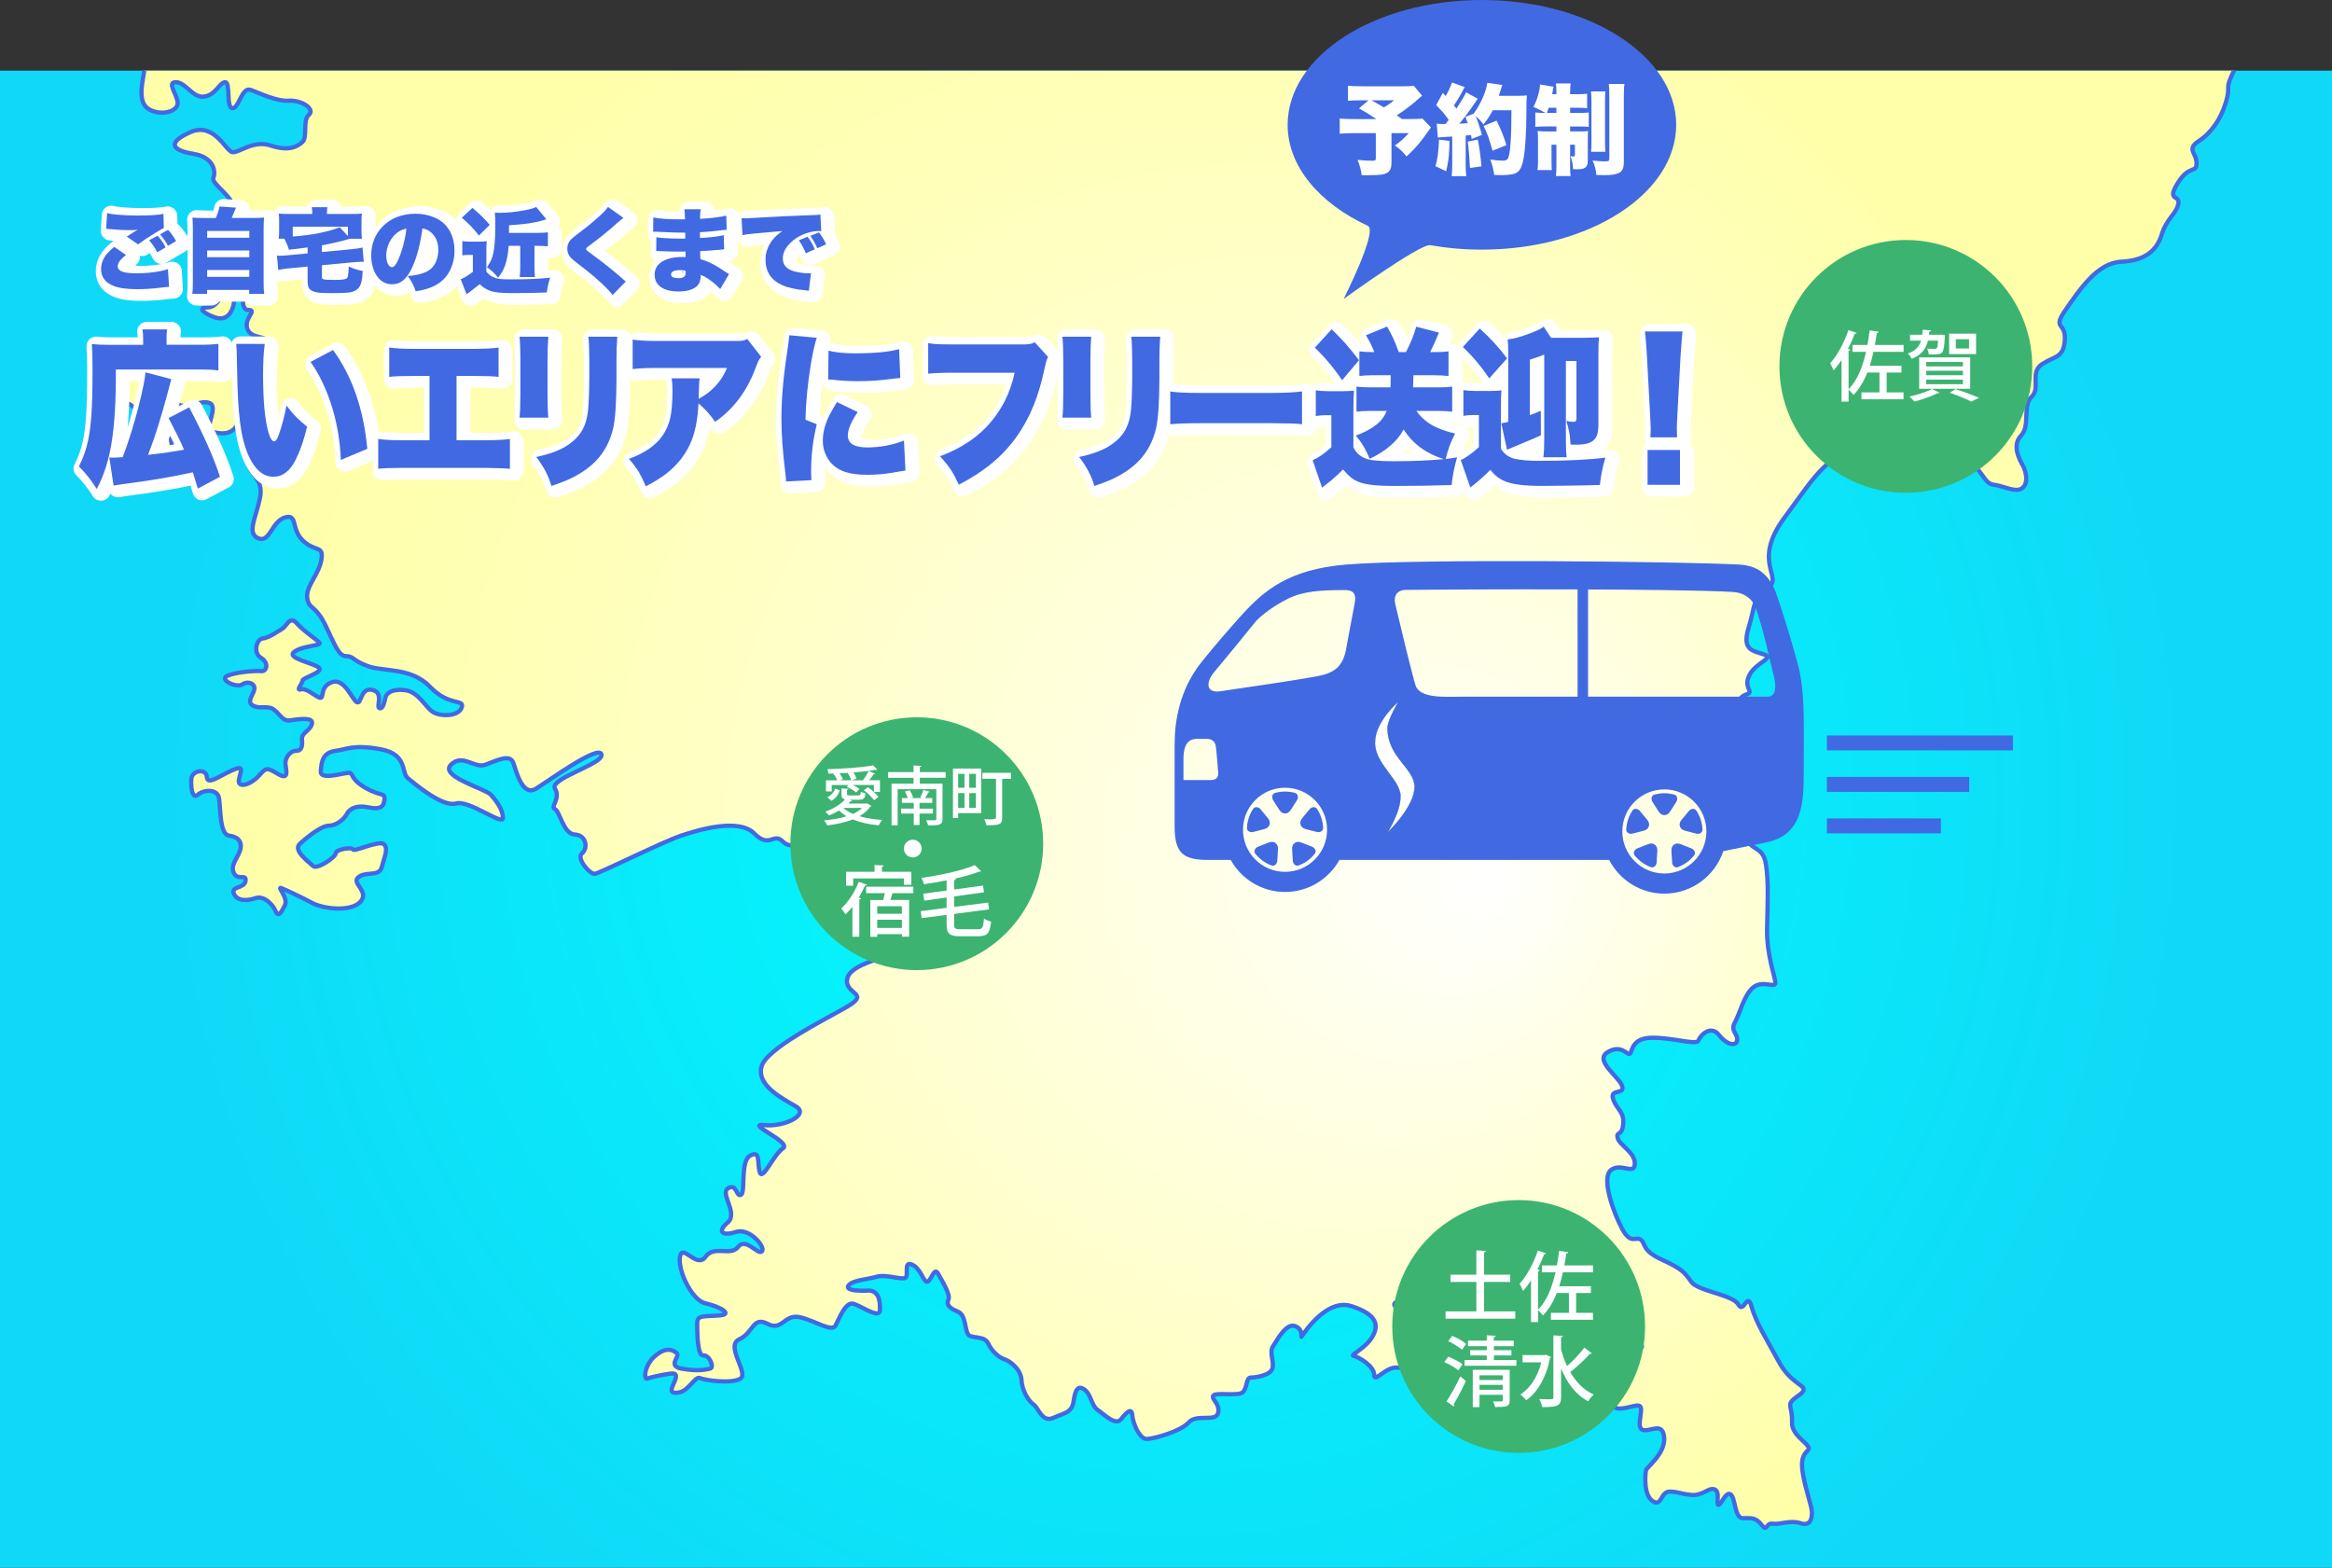 <?xml version="1.0" encoding="UTF-8"?><svg id="b" xmlns="http://www.w3.org/2000/svg" width="1200" height="806.73" xmlns:xlink="http://www.w3.org/1999/xlink" viewBox="0 0 1200 806.73"><rect x="0" y="0" width="1200" height="806.73" fill="#333333" stroke="none"/><defs><style>.h{fill:url(#g);stroke-width:2.19px;}.h,.i{stroke:#4169e1;}.h,.i,.j{stroke-miterlimit:10;}.k,.j{fill:#fff;}.l,.i,.m{fill:none;}.n{fill:#3cb371;}.i{stroke-width:7.67px;}.o{fill:url(#f);}.p{clip-path:url(#d);}.j{stroke:#0a51a1;stroke-width:.13px;}.q{fill:#4169e1;}.m{stroke:#fff;stroke-linecap:round;stroke-linejoin:round;stroke-width:9.86px;}</style><clipPath id="d"><rect class="l" y="36.36" width="1200" height="770.37"/></clipPath><radialGradient id="f" cx="-355.68" cy="251.99" fx="-355.68" fy="251.99" r="264.39" gradientTransform="translate(1305.79 -86.35) scale(1.97)" gradientUnits="userSpaceOnUse"><stop offset="0" stop-color="aqua"/><stop offset=".85" stop-color="#0ddff8"/><stop offset="1" stop-color="#10d9f7"/></radialGradient><radialGradient id="g" cx="606.07" cy="406.35" fx="768.15" fy="455.06" r="471.87" gradientUnits="userSpaceOnUse"><stop offset="0" stop-color="#fff"/><stop offset=".19" stop-color="#ffffec"/><stop offset=".73" stop-color="#ffffbc"/><stop offset="1" stop-color="#ffa"/></radialGradient></defs><g id="c"><g class="p"><g id="e"><rect class="o" x="-7.96" y="1.04" width="1225.55" height="818.74"/><path class="h" d="M1154.83,26.62H60.24s14.53,4.27,14.1,8.97-4.27,16.66,2.14,20.51,14.95,1.28,14.95-2.99-5.98-10.93-.85-10.81,8.54,8.24,14.53,7.39,7.69-7.09,10.68-7.39.43,13.37,3.85,13.37,4.7-11.11,9.4-9.4,13.24,5.98,19.65,5.55,13.67,4.27,10.25,7.26c-3.42,2.99-.43,11.54-3.42,14.1s-7.26,4.7-16.24,1.71c-8.97-2.99-16.24,3.85-19.65,3.42-3.42-.43-9.4-15.81-21.79-10.25-12.39,5.55-8.97,9.4,1.71,11.11,10.68,1.71,11.54,9.4,10.25,12.39s11.11,10.25,9.83,15.38-6.84,6.41-5.55,11.11c1.28,4.7,14.95.43,11.54,7.26s-18.37,4.27-22.64,11.11,4.27,8.12,8.97,9.83.85,11.96-5.13,11.96-1.28,3.42,3.85,5.13,8.12-1.28,9.4-5.98-1.71-8.97,2.56-9.83c4.27-.85,0,11.96,5.13,11.96s-2.56,4.27-.43,9.83,10.68,2.99,10.68,7.26-5.98,1.28-6.41,5.98c-.43,4.7,5.13,14.95,1.28,13.67s-4.27-14.95-6.84-15.81c-2.56-.85-8.54,2.56-11.11,1.71s1.71-7.69-11.96-.85-3.85,14.1-11.96,12.39c-8.12-1.71-10.25-10.68-9.83-12.82s-2.99-9.4-6.41-6.41-.43,13.67-3.42,15.38c-2.99,1.71-8.12,1.71-11.11,5.55-2.99,3.85-4.7,8.54,0,9.83s13.67,5.98,10.68,10.25c-2.99,4.27,5.55-.85,6.41,8.12s7.26,12.82,9.83,10.25.85-5.98-.43-14.1c-1.28-8.12-.85-14.1,5.13-11.54,5.98,2.56,10.68-2.56,15.81-.85,5.13,1.71-2.56,13.24.85,14.53s11.54,2.99,14.1-4.7c2.56-7.69.43-11.11,6.41-10.68s7.69,2.99,6.84,12.82-9.83,11.11-8.54,18.37,8.54,8.54,6.41,18.8c-2.14,10.25-6.84,17.94-.85,20.51,5.98,2.56,6.84-8.54,13.67-10.68s2.99,5.98,9.4,11.96c6.41,5.98,10.68,2.14,9.4,9.83-1.28,7.69-8.12,13.67-7.26,19.65.85,5.98,4.27,3.42,9.4,14.1s6.84,15.81,10.68,15.81,2.99,2.14,11.11,5.13c8.12,2.99,22.22.43,32.04,10.68,9.83,10.25,17.94,5.98,16.24,10.68-1.71,4.7-11.11,4.7-14.95,2.14s-7.26-10.25-14.1-11.11c-6.84-.85-9.54,1.57-10.11,3.56s-1.14,6.27-3.13,5.7,2.56-7.98-3.7-9.4c-6.27-1.42-5.41,7.69-7.98,6.27-2.56-1.42-6.27-12.53-12.82-10.25s-3.7,8.83-6.27,7.98c-2.56-.85-6.84-5.13-9.68-4.27-2.85.85.85-3.13.85-4.56s10.82-4.27,8.54-6.55-16.52-4.84-13.1-7.98c3.42-3.13,13.39-3.42,13.39-4.56s-7.98-5.98-11.68-10.25c-3.7-4.27-5.13,1.14-7.41,2.56s-7.12,4.84-10.25,5.13-5.13,7.41-.85,9.97,2.85,7.12.28,6.84-12.25.28-17.37,2.28c-5.13,1.99,4.56,6.55,7.41,4.56s6.55-.57,6.27,2.28-4.27,6.55-.85,8.54c3.42,1.99,7.12,0,10.25,1.71s4.84,6.55,8.83,5.98,12.25-1.99,11.39,1.71-5.41,4.56-5.13,7.98,0,5.98-3.13,5.98-5.41,3.7-5.41,6.27,2.56,9.4-3.7,5.7c-6.27-3.7-5.98-3.42-10.25,1.14-4.27,4.56-10.82,6.27-9.97,1.71.85-4.56,3.13-7.69-3.42-4.84-6.55,2.85-12.82,7.98-13.1,3.42s-7.69-3.42-7.98,1.14.57,10.54,3.42,7.98,9.97-3.13,10.82,1.71c.85,4.84.28,18.8,5.13,19.37,4.84.57,7.12,3.42,5.7,7.69-1.42,4.27-5.13,7.69-3.13,11.68,1.99,3.99,6.55,0,5.98,3.99s-7.69,2.56-5.98,6.55c1.71,3.99,6.84,3.7,11.11,2.28,4.27-1.42,8.83,3.13,10.25,6.55s2.85,1.14,4.84-2.85c1.99-3.99-4.56-9.97-1.71-8.83,2.85,1.14,9.97,4.56,15.95,7.69,5.98,3.13,20.22,4.56,24.78-.85,4.56-5.41-5.13-9.4-1.14-12.53s10.54,0,11.96-5.13c1.42-5.13,3.7-10.25.85-11.96-2.85-1.71-15.1,4.27-15.67,2.85s-8.83,0-8.83,1.99-9.68,8.54-11.68,6.55c-1.99-1.99-10.54-7.98-6.84-11.39s11.11-9.4,15.1-9.4,7.98-3.7,9.11-5.98,4.27-4.84,11.11-3.42c6.84,1.42,7.98-.85,8.26-4.27.28-3.42-2.28-1.42-9.68-5.7-7.41-4.27-6.27-6.84-7.98-7.69s-15.38,4.27-15.1-.85,1.14-9.68,7.41-10.54c6.27-.85,9.4-3.42,23.36-.85,13.96,2.56,10.54,11.96,13.96,14.81s17.94,15.1,24.78,13.1,24.21,11.68,24.21,7.41-3.42-8.83-6.27-11.96c-2.85-3.13-26.49-9.4-20.51-15.38,5.98-5.98,11.96,1.99,17.66,0,5.7-1.99,12.82-5.98,14.53-.85s4.84,17.37,11.68,13.1c6.84-4.27,31.9-22.5,33.61-17.66,1.71,4.84-27.06,12.53-23.93,17.66s-2.56,9.4,0,10.54,4.27,12.82,10.25,13.1c5.98.28,6.84,7.12,3.7,9.68s3.99,10.82,6.55,10.54c2.56-.28,35.03-16.52,44.43-19.65,9.4-3.13,29.62-9.11,37.6-1.14,7.98,7.98,9.68-.57,14.53,3.99,4.84,4.56,7.12,0,11.96,2.28,4.84,2.28,11.39-.28,18.23.28,6.84.57.28,3.42,1.71,8.26,1.42,4.84,9.68,11.11,9.68,9.68s14.81.57,16.24-4.56c1.42-5.13-2.28-6.55-2.28-11.11s9.11-1.71,10.25,3.42c1.14,5.13,11.39,10.54,5.7,17.94-5.7,7.41,5.41,9.97,3.42,17.66s-13.67-3.7-16.52-.28c-2.85,3.42,13.96,12.25,11.11,17.09-2.85,4.84-3.42-7.98-9.4-4.27-5.98,3.7-25.35,6.55-26.77,14.53-1.42,7.98,12.25,7.12,0,14.24-12.25,7.12-41.87,21.65-44.15,31.05-2.28,9.4,10.25,15.95,17.66,20.22,7.41,4.27-5.98,10.82-16.24,9.68-10.25-1.14,14.53,8.83,9.68,11.96-4.84,3.13-10.54,17.09-11.96,12.25-1.42-4.84.57-11.39-4.84-8.54-5.41,2.85-2.28,19.08-4.84,20.22s-1.99-5.98-6.55-3.42c-4.56,2.56,5.41,12.82-.28,17.66s-2.56,7.12,4.27,4.84c6.84-2.28,15.38,7.69,13.39,9.97-1.99,2.28-8.26-7.41-12.25-2.28-3.99,5.13-12.25-1.14-16.8,5.13s-11.68-6.84-13.1-.28,5.7,22.5,13.1,24.21c7.41,1.71,14.81,5.7,6.84,6.27-7.98.57-11.11-.28-11.11,3.99s0,16.8,3.13,16.52c3.13-.28,5.98,6.27,3.42,6.84s-6.84,1.42-14.53,0c-7.69-1.42-.57-6.27-2.56-7.98-1.99-1.71-5.41-3.42-11.11,1.42-5.7,4.84-5.98,12.53-3.99,11.68s7.69-1.99,11.68-2.56c3.99-.57,3.42,1.71,1.99,4.84s-2.56,5.7,2.56,4.84c5.13-.85,8.26-8.54,10.82-7.41,2.56,1.14,16.24,3.13,20.79.28s-7.98-16.8-.57-20.22c7.41-3.42,6.84-11.96,14.53-7.98,7.69,3.99,8.54-5.13,16.52-3.42s16.52,7.98,18.51,4.27,5.13-12.53,9.4-11.11,13.1,7.69,13.39,3.42-.28-10.54-6.27-10.25c-5.98.28-11.96-.28-9.68-2.85,2.28-2.56,9.4-2.85,14.24-4.27,4.84-1.42,12.82,1.71,14.81.57s-1.14-8.83,3.42-6.84c4.56,1.99,5.7,8.54,7.69,8.83s3.7-7.98,5.7-4.27,6.55,10.82,5.41,13.39,0,4.27,4.84,6.27,3.13,11.39,6.27,12.53c3.13,1.14,7.69.28,9.4,3.99,1.71,3.7,5.41,7.12,8.26,7.98s8.54,5.13,8.83,10.82,3.99,11.11,6.27,12.53,4.27,9.4,9.97,6.84c5.7-2.56,9.68-2.56,10.54-8.54.85-5.98,2.28-8.54,5.7-5.98,3.42,2.56,3.42,8.26,6.84,10.54,3.42,2.28,9.11,8.26,11.96,4.56,2.85-3.7,5.41-5.98,5.7-1.99s3.7,12.53,7.69,12.25c3.99-.28,17.37-3.99,21.36-8.54,3.99-4.56,13.96,0,15.1-4.84,1.14-4.84-3.42-6.84-2.56-8.83.85-1.99,12.53.28,15.1-1.71,2.56-1.99,1.71-7.69,4.27-7.69s9.97-1.14,11.11-4.56c1.14-3.42-1.71-8.26.28-11.39s6.84-12.25,11.39-10.54c4.56,1.71,2.85,6.27,3.42,5.41s12.53-19.94,25.63-15.67c13.1,4.27,14.24,9.68,10.82,15.67s-11.96,9.68-9.68,9.97,10.54,5.13,10.54,9.68,5.98-4.27,11.68-3.7c5.7.57,4.27-3.99,2.28-8.54-1.99-4.56-1.71-9.11,1.42-13.96s-7.98-8.83-4.27-11.11c3.7-2.28,10.82-3.13,11.39.28s1.42-5.41,7.12-3.42c5.7,1.99,10.25,7.41,11.96,5.7,1.71-1.71,8.26-.85,15.95-.85s16.52,1.14,15.95,4.84-2.28,15.1,1.42,11.68c3.7-3.42,8.26-11.39,12.82-7.41,4.56,3.99,7.98,7.41,7.41,3.42-.57-3.99-5.13-10.82.57-10.82s10.82,2.28,11.11,6.55c.28,4.27-1.14,9.11-4.56,9.68-3.42.57,2.28,4.84,1.14,7.69s7.69,2.85,5.98,7.12c-1.71,4.27,3.99,11.96,5.41,7.69,1.42-4.27,3.99-10.82,7.12-10.82s7.12-1.14,7.12-5.7-.57-8.26,2.85-7.12,7.41,3.42,5.41,5.13c-1.99,1.71-6.55,3.7-7.12,6.84-.57,3.13-4.27,5.13-5.41,7.69-1.14,2.56-4.56,16.24.85,16.52s11.11-3.42,11.68-.28c.57,3.13-2.56,10.82,1.42,11.39,3.99.57,9.97-4.27,10.54,3.99.57,8.26-9.11,15.1-9.4,16.8-.28,1.71-1.42,12.25,3.42,15.67,4.84,3.42,3.99-5.13,9.11-4.84,5.13.28,4.84,1.14,10.82,1.71,5.98.57,8.83-3.99,11.96-2.85s.57,7.69,1.99,7.98c1.42.28,3.7-7.12,6.27-5.41s1.99,12.25,6.27,12.25,6.55-.57,9.68,3.42c3.13,3.99,1.99-1.14,5.7-.57,3.7.57,9.11-1.99,14.24-.28,5.13,1.71,5.98-2.28,5.98-5.41s-3.13-11.39-4.56-19.37,0-10.25,2.56-12.82c2.56-2.56-8.54-6.84-8.26-14.24.28-7.41-2.28-8.54,0-11.11,2.28-2.56,5.98-3.7,5.98-5.98s-7.12-3.7-12.82-14.24c-5.7-10.54-11.68-19.94-13.96-28.2-2.28-8.26-3.99,3.99-6.84-1.14-2.85-5.13-20.79-6.84-24.21-11.68-3.42-4.84-4.56-6.55-15.1-11.39-10.54-4.84-8.26-8.26-10.82-10.25-2.56-1.99-5.13,2.85-9.68-5.7-4.56-8.54-10.82-26.2-5.7-30.19,5.13-3.99,11.96,2.85,12.25-3.13.28-5.98-7.98-9.68-8.83-13.39-.85-3.7,2.28-.57,2.85-7.12.57-6.55-3.13-7.12-5.13-12.82-1.99-5.7,6.27-1.99,4.56-6.84s-14.53-13.1-7.41-17.37c7.12-4.27,9.97,1.71,11.39.85s.57-8.26,11.68-8.26,22.79,3.99,23.64,1.42,6.27-8.26,10.54-2.85c4.27,5.41,9.11,5.98,9.4,2.56s-3.7-4.56-1.14-9.11c2.56-4.56,4.56-13.96,9.4-17.94,4.84-3.99,11.68.85,11.39-2.56-.28-3.42-4.56-14.24-4.27-27.91.28-13.67.85-23.36-.57-32.75-1.42-9.4-7.12-6.84-10.25-13.39-3.13-6.55,2.56-5.98,1.71-11.68-.85-5.7-7.12-2.85-7.12-10.82s-1.14-9.4,4.27-12.53c5.41-3.13,4.84-3.7,1.42-7.98-3.42-4.27-10.25-5.98-7.98-14.24,2.28-8.26,2.85-15.38,7.69-16.8,4.84-1.42-1.71-3.13,1.71-9.97,3.42-6.84,13.67-8.83,7.12-10.82-6.55-1.99-10.82-2.85-7.41-13.96,3.42-11.11,1.99-15.67,9.97-20.51s-8.54-12.82,8.26-35.6c16.8-22.79,22.22-33.61,43.29-37.03,21.08-3.42,32.47-5.98,45.57,2.28s13.39,16.96,18.8,17.59c5.41.63,11.39,4.34,14.81,1.77s1.99-8.54.28-11.68-5.7-10.25-.85-15.38c4.84-5.13.57-15.38,5.41-19.94s-1.14-12.53,5.41-16.8c6.55-4.27,11.11-3.13,11.68-12.53.57-9.4-6.84-5.13.57-15.67s16.24-23.93,28.48-24.5c12.25-.57,18.23-5.7,20.79-13.96,2.56-8.26,7.41-10.54,8.54-15.67,1.14-5.13-6.27-1.14-.28-10.82,5.98-9.68,9.68-4.84,9.68-10.25s-5.41-7.12,1.14-11.39c6.55-4.27,11.39-11.39,13.96-19.94,2.56-8.54-.28-6.27,2.56-12.82,2.85-6.55,6.84-13.1,6.84-13.1Z"/></g><circle class="n" cx="471.75" cy="434.16" r="65.04"/><path class="k" d="M438.63,466.62c-1.14,1.46-2.33,2.76-3.55,3.9-.47-.75-1.54-2.29-2.21-3,3.47-3.08,6.98-8.48,9.03-13.72l4.22,1.46c-.16.32-.47.43-1.02.43-.91,2.09-2.01,4.22-3.23,6.23l1.22.35c-.04.28-.36.51-.91.59v19.2h-3.55v-15.46ZM439.02,452.03v3.75h-3.63v-7.18h14.63v-3.51l4.73.28c-.04.36-.28.55-.91.67v2.56h15.1v6.7h-3.82v-3.27h-26.1ZM469.97,459.6h-10.72c-.28,1.06-.67,2.29-1.06,3.51h9.62v18.89h-3.71v-1.3h-12.7v1.38h-3.55v-18.96h6.62c.32-1.1.59-2.37.83-3.51h-9.62v-3.31h24.29v3.31ZM464.1,470.21v-3.86h-12.7v3.86h12.7ZM451.4,477.51h12.7v-4.22h-12.7v4.22Z"/><path class="k" d="M490.95,475.57c0,2.17.43,2.6,3.19,2.6h9.11c2.37,0,2.76-.99,3.08-5.48.91.67,2.56,1.3,3.67,1.54-.59,5.76-1.81,7.57-6.5,7.57h-9.58c-5.32,0-6.82-1.3-6.82-6.27v-4.73l-12.81,1.66-.51-3.59,13.33-1.7v-5.32l-11.51,1.62-.51-3.59,12.03-1.62v-5.24c-3.9.79-7.89,1.46-11.75,2.01-.16-.95-.71-2.44-1.14-3.27,9.98-1.46,21.05-3.79,27.36-6.58l3.31,3.19c-.12.12-.36.2-.63.2-.12,0-.24,0-.39-.04-3.47,1.34-8,2.6-12.89,3.71l.95.04c-.04.35-.28.55-.95.67v4.77l14.86-2.01.51,3.47-15.38,2.13v5.36l17.47-2.21.51,3.51-17.98,2.33v5.28Z"/><path class="k" d="M448.39,414.72c-.1.2-.3.33-.53.36-1.41,2-3.35,3.62-5.62,4.93,3.42,1.02,7.46,1.64,11.73,1.91-.66.69-1.38,1.97-1.81,2.79-4.93-.46-9.5-1.45-13.34-3.06-3.88,1.58-8.45,2.53-13.18,3.09-.26-.72-1.05-1.97-1.61-2.6,4.14-.33,8.15-.99,11.6-2.1-1.45-.85-2.73-1.84-3.84-2.96-1.68,1.02-3.42,1.87-5.16,2.56-.43-.53-1.38-1.45-1.97-1.94,3.78-1.31,7.76-3.65,10.19-6.31-1.45-.33-1.87-1.15-1.87-2.86v-2.83l3.65.23c-.03.23-.23.43-.76.49v2.07c0,.72.23.82,1.51.82h4.31c.95,0,1.15-.23,1.28-1.94.56.36,1.68.72,2.4.85-.26,2.66-1.05,3.32-3.35,3.32h-4.77l1.25.49c-.13.2-.43.33-.82.26-.36.43-.76.82-1.15,1.22h9.2l.53-.1,2.14,1.28ZM427.98,407.26h-2.96v-5.72h5.85c-.43-1.05-1.22-2.37-2.04-3.39l.26-.1c-.95.03-1.87.03-2.79.07-.03-.66-.33-1.71-.62-2.3,8.25-.23,18.14-.89,23.57-1.97l2.24,2.23c-.17.1-.46.13-.79.03-3.02.59-7.1,1.05-11.47,1.38.66,1.08,1.25,2.3,1.45,3.19l-2.3.85h5.72c.95-1.31,2.2-3.32,2.86-4.77l3.35,1.41c-.13.2-.39.3-.79.26-.56.89-1.41,2.07-2.24,3.09h5.52v6.05h-3.09v-3.62h-10.88c1.31.62,2.63,1.38,3.38,2.04l-1.61,1.81c-1.05-.89-3.12-2.14-4.86-2.89l.89-.95h-8.64v3.29ZM425.68,410.25c2.04-.92,3.42-2.6,4.11-4.47l2.4.95c-.79,2.14-2.07,4.14-4.4,5.32l-2.1-1.81ZM437.97,401.54c-.23-1.05-.95-2.63-1.77-3.81-1.38.07-2.79.16-4.21.2.76,1.02,1.41,2.17,1.68,3.02l-1.38.59h5.69ZM434,415.74c1.28,1.22,2.96,2.23,4.9,3.09,1.84-.85,3.45-1.87,4.7-3.09h-9.6ZM449.71,407.59c.95.89,1.81,1.74,2.33,2.5l-2.24,1.71c-1.02-1.48-3.32-3.68-5.29-5.16l2.1-1.54c1.02.72,2.1,1.61,3.09,2.5Z"/><path class="k" d="M486.61,400.23h-13.28v3.02h11.67v18.11c0,3.06-1.28,3.39-7.39,3.39-.17-.82-.66-1.97-1.05-2.69,1.08.03,2.27.07,3.16.07,1.91,0,2.1,0,2.1-.76v-15.25h-19.92v18.57h-3.12v-21.43h11.31v-3.02h-13.08v-2.93h13.08v-3.42l4.04.23c-.03.3-.23.46-.79.56v2.63h13.28v2.93ZM480.07,418.67h-6.9v5.88h-2.96v-5.88h-6.57v-2.56h6.57v-2.96h-6.11v-2.46h3.06c-.33-1.02-.95-2.37-1.51-3.39l2.47-.62c.76,1.12,1.45,2.66,1.74,3.68l-1.12.33h5.69c-.33-.1-.62-.23-.89-.3.59-1.12,1.31-2.73,1.64-3.88l3.29.92c-.1.2-.36.33-.76.33-.43.85-1.05,1.97-1.68,2.93h3.71v2.46h-6.57v2.96h6.9v2.56Z"/><path class="k" d="M504.91,395.49v22.94h-11.87v2.53h-2.66v-25.47h14.53ZM496.3,398.22h-3.25v7.17h3.25v-7.17ZM493.05,408.12v7.59h3.25v-7.59h-3.25ZM502.18,405.39v-7.17h-3.42v7.17h3.42ZM498.77,415.71h3.42v-7.59h-3.42v7.59ZM520.2,397.7v3.06h-4.5v20.08c0,3.58-1.61,3.85-8.12,3.85-.13-.89-.62-2.3-1.08-3.12,1.12.03,2.24.07,3.16.07q2.86,0,2.86-.82v-20.05h-7v-3.06h14.69Z"/><path class="k" d="M474.27,436.67c0,2.52-2.05,4.57-4.57,4.57s-4.57-2.05-4.57-4.57,2.05-4.57,4.57-4.57,4.57,2.13,4.57,4.57Z"/><circle class="n" cx="781.47" cy="682.6" r="65.04"/><path class="k" d="M763.69,674.83h16.05v3.75h-35.88v-3.75h15.85v-15.14h-13.29v-3.75h13.29v-12.54l4.93.32c-.04.35-.28.55-.95.67v11.55h13.45v3.75h-13.45v15.14Z"/><path class="k" d="M819.76,654.72h-15.5c-.55,2.48-1.18,4.89-1.93,7.18h16.32v3.47h-7.61v10.21h8.68v3.55h-21.65v-3.55h9.27v-10.21h-6.15v-.24c-1.81,4.65-4.18,8.67-7.22,11.79-.51-.71-1.73-2.01-2.52-2.72v6.11h-3.63v-21.37c-1.3,1.97-2.68,3.79-4.06,5.36-.36-.91-1.3-2.8-1.81-3.71,3.59-3.86,7.21-10.49,9.42-17.07l4.26,1.46c-.16.32-.51.43-1.03.43-.98,2.64-2.17,5.28-3.47,7.81l1.22.36c-.04.31-.32.51-.91.59v19.79c4.34-4.3,7.14-11.12,8.99-19.24h-6.98v-3.55h7.69c.47-2.41.83-4.93,1.14-7.49l4.69.71c-.08.39-.39.63-.99.63-.28,2.09-.63,4.14-.98,6.15h14.75v3.55Z"/><path class="k" d="M745.24,698.14c2.48.95,5.76,2.6,7.37,3.9l-2.17,3.15c-1.54-1.38-4.69-3.15-7.26-4.26l2.05-2.8ZM744.37,721.13c2.01-3.08,4.93-8.24,7.1-12.85l2.84,2.37c-1.93,4.22-4.38,8.87-6.27,11.95.16.2.24.43.24.63s-.08.39-.2.55l-3.71-2.64ZM747.25,687.42c2.52,1.02,5.68,2.76,7.21,4.14l-2.17,3.04c-1.46-1.42-4.57-3.31-7.06-4.46l2.01-2.72ZM768.74,699.84h11.55v2.96h-26.65v-2.96h11.43v-2.33h-8.52v-2.72h8.52v-2.05h-9.66v-2.84h9.66v-2.76l4.61.24c-.04.36-.28.55-.95.67v1.85h10.21v2.84h-10.21v2.05h9.03v2.72h-9.03v2.33ZM776.86,704.88v15.65c0,3.39-1.73,3.51-7.53,3.51-.16-.87-.63-2.09-1.07-2.92,1.11.04,2.21.08,3.04.08,1.77,0,1.97,0,1.97-.71v-2.72h-11.95v6.31h-3.47v-19.2h19ZM773.27,707.72h-11.95v2.41h11.95v-2.41ZM761.32,715.17h11.95v-2.52h-11.95v2.52Z"/><path class="k" d="M795.47,697.15l2.6,1.14c-.08.24-.28.47-.47.59-1.93,9.94-6.46,17.62-12.22,21.69-.63-.87-2.13-2.37-3.07-2.92,5.01-3.27,8.91-9.03,10.8-16.6h-9.62v-3.75h11.28l.71-.16ZM803.28,694.31c.79,3.04,1.81,5.95,3.12,8.67,3.08-2.72,6.62-6.47,8.87-9.5l3.9,2.96c-.2.2-.63.28-1.1.24-2.52,2.92-6.78,6.82-10.05,9.38,2.96,5.13,6.94,9.27,12.11,11.59-.95.75-2.25,2.33-2.92,3.43-6.43-3.39-10.84-9.46-13.92-16.92v14.83c0,4.53-1.97,5.09-9.7,5.09-.16-1.14-.87-3-1.46-4.14,1.74.08,3.43.12,4.61.12,2.33,0,2.6,0,2.6-1.06v-31.82l4.89.28c-.04.35-.32.59-.95.67v6.19Z"/><circle class="n" cx="980.7" cy="188.54" r="65.04"/><path class="k" d="M979.56,181.05h-15.5c-.55,2.48-1.18,4.89-1.93,7.18h16.32v3.47h-7.61v10.21h8.68v3.55h-21.65v-3.55h9.27v-10.21h-6.15v-.24c-1.81,4.65-4.18,8.67-7.22,11.79-.51-.71-1.73-2.01-2.52-2.72v6.11h-3.63v-21.37c-1.3,1.97-2.68,3.79-4.06,5.36-.36-.91-1.3-2.8-1.81-3.71,3.59-3.86,7.21-10.49,9.42-17.07l4.26,1.46c-.16.32-.51.43-1.03.43-.98,2.64-2.17,5.28-3.47,7.81l1.22.35c-.04.32-.32.51-.91.59v19.79c4.34-4.3,7.14-11.12,8.99-19.24h-6.98v-3.55h7.69c.47-2.41.83-4.93,1.14-7.49l4.69.71c-.08.39-.39.63-.99.63-.28,2.09-.63,4.14-.98,6.15h14.75v3.55Z"/><path class="k" d="M1000.85,172.46c0,.28-.04.63-.08.99-.47,8.44-.87,8.91-5.68,8.91-.75,0-1.66,0-2.56-.04-.08-.91-.39-2.17-.87-2.96,1.22.12,2.4.16,3.15.16,2.01,0,2.21,0,2.48-4.22h-5.21c-.99,4.06-3.08,7.29-8.36,9.34-.35-.83-1.3-2.09-2.01-2.68,4.02-1.46,5.91-3.67,6.82-6.66h-5.64v-3.04h6.27c.12-.83.16-1.7.24-2.6l4.3.35c-.08.28-.36.51-.87.63-.04.55-.12,1.1-.2,1.62h5.6l.71-.04,1.89.24ZM998.05,202.07c-.16.16-.35.28-.67.28-.12,0-.24,0-.36-.04-3.11,1.62-7.92,3.31-11.91,4.34-.59-.71-1.81-1.97-2.56-2.6,4.02-.83,8.79-2.33,11.59-3.9l3.9,1.93ZM987.57,200.06v-16.17h26.26v16.17h-26.26ZM991.19,186.26v2.29h18.88v-2.29h-18.88ZM991.19,190.79v2.29h18.88v-2.29h-18.88ZM991.19,195.36v2.33h18.88v-2.33h-18.88ZM1016.86,171.67v10.53h-13.88v-10.53h13.88ZM1014.34,206.64c-2.45-1.3-6.78-3.08-11.04-4.53l2.92-1.89c4.34,1.38,9.19,3.19,12.14,4.5l-4.02,1.93ZM1013.23,179.32v-4.77h-6.82v4.77h6.82Z"/><path class="q" d="M75.85,178.52v-3.54c-.03-1.76-.14-3.23-.34-4.39h12.71c-.25,1.08-.36,2.6-.33,4.56v3.37h17.18c4.17,0,7.34-.17,9.5-.51v13.74c-2.11-.34-5.28-.51-9.5-.51h-43.27c.1,15.7-.66,28.4-2.27,38.1-1.44,8.82-3.96,16.61-7.57,23.38-2.71-4.35-5.76-8.22-9.17-11.6,2.19-4.29,3.78-8.82,4.77-13.57.79-3.78,1.37-8.43,1.71-13.95.35-5.32.52-12.5.52-21.54,0-6.29-.11-10.92-.34-13.91,2.16.26,4.94.38,8.35.38h18.04ZM101.42,244.13l-2.35.51c-9.07,1.99-20.37,3.87-33.92,5.63-1.99.26-3.49.48-4.51.68l-2.2-14.42c.72.06,1.3.08,1.75.08,1.17,0,2.88-.08,5.14-.26,1.37-3.53,2.83-7.78,4.4-12.76,2.63-8.53,4.75-16.65,6.34-24.36.55-2.76.87-4.93.97-6.53l13.3,3.5c-.35,1.22-1.14,4.2-2.38,8.92-3.3,12.14-6.31,21.64-9.02,28.5l-.56,1.54c7.18-.8,13.35-1.68,18.52-2.65-1.81-4.21-4.46-9.64-7.94-16.3l10.58-5.5c7.65,14.62,12.93,26.54,15.84,35.75l-11.4,6.06c-1.09-3.78-1.95-6.58-2.57-8.4Z"/><path class="q" d="M123.75,178.05l14.68.04c-.57,3.98-.86,9.21-.86,15.7,0,12.86.83,22.47,2.5,28.84.94,3.7,2,5.55,3.17,5.55.84,0,1.65-1.11,2.42-3.33,1.69-4.89,3.01-9.93,3.95-15.1,1.81,2.45,3.6,4.55,5.37,6.31,1.42,1.39,3.16,2.93,5.22,4.61-1.52,6.54-3.44,12.16-5.78,16.85-2.93,5.94-6.8,8.92-11.59,8.92-4.3,0-7.95-2.49-10.96-7.47-2.46-4.07-4.29-9.41-5.48-16.04-1.02-5.74-1.69-13.61-2.01-23.59-.12-3.98-.24-9.02-.34-15.1-.03-2.3-.12-4.37-.3-6.19ZM161.99,187.35l11.59-6.14c9.86,13.54,15.74,30.49,17.63,50.85l-13.64,5.72c-.3-9.21-1.78-18.2-4.44-26.96-2.81-9.16-6.52-16.98-11.14-23.46Z"/><path class="q" d="M237.12,194.56v33.1h14.83c5.96-.03,10.17-.26,12.63-.68v15.4c-2.01-.26-6.15-.43-12.41-.51h-43.01c-5.79,0-9.9.16-12.34.47v-15.36c2.81.46,6.99.68,12.56.68h13.83v-33.1h-8.38c-5.84,0-9.95.16-12.34.47v-15.1c3.15.46,7.34.68,12.56.68h31.08c5.86-.03,10.07-.26,12.63-.68v15.1c-2.51-.31-6.65-.47-12.41-.47h-9.24Z"/><path class="q" d="M269.52,174.38h14.83c-.27,3.04-.41,6.94-.41,11.69v17.41c0,5.6.14,9.78.41,12.54h-14.83c.3-2.5.45-6.74.45-12.71v-17.41c0-4.64-.15-8.48-.45-11.52ZM304.96,174.38h14.87c-.27,3.56-.41,7.48-.41,11.77v10.24c-.05,12.31-.65,20.79-1.79,25.43-1.59,6.6-4.58,12.14-8.98,16.64-3.75,3.81-8.58,7.02-14.5,9.64-2.16.94-4.89,1.96-8.2,3.07-1.54-5.29-4.15-10.25-7.83-14.89,6.31-1.36,11.35-3.17,15.13-5.42,4.5-2.76,7.63-6.1,9.39-10.02,1.12-2.5,1.84-5.4,2.16-8.7.37-3.75.58-9.31.63-16.68v-9.09c0-5.18-.16-9.17-.48-11.99Z"/><path class="q" d="M361.63,208.64c-.4,8.73-1.88,15.8-4.44,21.2-2.63,5.66-6.58,10.58-11.85,14.76-2.93,2.3-6.54,4.55-10.81,6.74-1.32-3.02-2.46-5.36-3.43-7.04-1.24-2.08-3-4.44-5.26-7.08,8.15-2.96,13.96-7.02,17.44-12.2,1.76-2.59,3.02-5.47,3.76-8.66.79-3.47,1.19-8.3,1.19-14.5,0-2.39-.14-4.41-.41-6.06h14.35c-.15,1.11-.26,2.92-.33,5.42-.03,1.48-.08,3.19-.15,5.12.35-.2.93-.54,1.75-1.02,3.45-2.02,6.46-4.72,9.02-8.11,1.51-2.05,2.79-4.31,3.84-6.78h-36.45c-5.29.03-9.33.23-12.11.6v-15.19c2.61.46,6.72.7,12.34.73h40.03c2.38,0,3.88-.07,4.47-.21.57-.11,1.28-.38,2.12-.81l7.16,9.13c-.62.77-1.09,1.48-1.42,2.13-.17.37-.5,1.17-.97,2.39-2.36,6.51-5.31,12.14-8.83,16.89-3.7,4.92-7.86,8.94-12.48,12.07-1.86-2.73-3.89-5.15-6.08-7.25-1.14-1.08-1.96-1.83-2.46-2.26Z"/><path class="q" d="M408.36,173.61l14.12,1.32c-1.07,3.24-2.09,7.81-3.06,13.69-1.62,9.84-2.53,19.33-2.76,28.46l5.85,2.35c-1.96,7.65-2.94,15.78-2.94,24.4,0,1.45.06,2.9.19,4.35l-13.08.68c-.05-1.25-.19-2.8-.41-4.65-1.32-10.69-1.97-19.89-1.97-27.6,0-10.01.96-21.25,2.87-33.7.67-4.32,1.07-7.42,1.19-9.3ZM432.89,208l10.66,5.16c-3.38,4.98-5.07,8.97-5.07,11.99,0,4.12,3.3,6.19,9.91,6.19s13.11-1.18,18.97-3.54l.78,15.44c-1.49.2-3.68.55-6.56,1.07-4.15.74-8.54,1.11-13.16,1.11s-8.51-.5-11.37-1.49c-3.63-1.25-6.41-3.27-8.35-6.06-2.06-2.96-3.09-6.29-3.09-9.98,0-4.38,1.22-8.92,3.65-13.61.87-1.65,2.07-3.74,3.62-6.27ZM428.34,196.35l.19-14.8c3.38.91,7.91,1.37,13.6,1.37,10.19,0,17.77-.73,22.73-2.18l.6,14.85c-.37.03-.93.08-1.68.17-1.02.11-2.36.27-4.03.47-5.19.68-10.55,1.02-16.06,1.02-4.52,0-8.92-.26-13.19-.77-.5-.06-1.22-.1-2.16-.13Z"/><path class="q" d="M534.67,177.24l6.86,7.59c-.45.77-.77,1.52-.97,2.26-.12.43-.34,1.29-.63,2.6-1.59,7.68-3.55,14.39-5.89,20.14-4.87,11.95-11.96,21.79-21.28,29.52-4.92,4.07-10.65,7.79-17.18,11.18-1.37-3.02-2.67-5.49-3.91-7.42-1.37-2.08-3.29-4.49-5.78-7.25,5.79-2.08,11.21-4.89,16.25-8.45,7.21-5.15,12.9-11.79,17.07-19.92,2.26-4.46,3.96-9.33,5.11-14.59h-31.68c-5.57,0-9.84.17-12.82.51v-15.74c1.62.28,3.04.46,4.29.51,2.01.11,4.93.17,8.76.17h36.26c2.43-.03,4.29-.4,5.55-1.11Z"/><path class="q" d="M548.88,174.38h14.83c-.27,3.04-.41,6.94-.41,11.69v17.41c0,5.6.14,9.78.41,12.54h-14.83c.3-2.5.45-6.74.45-12.71v-17.41c0-4.64-.15-8.48-.45-11.52ZM584.32,174.38h14.87c-.27,3.56-.41,7.48-.41,11.77v10.24c-.05,12.31-.65,20.79-1.79,25.43-1.59,6.6-4.58,12.14-8.98,16.64-3.75,3.81-8.58,7.02-14.5,9.64-2.16.94-4.89,1.96-8.2,3.07-1.54-5.29-4.15-10.25-7.83-14.89,6.31-1.36,11.35-3.17,15.13-5.42,4.5-2.76,7.63-6.1,9.39-10.02,1.12-2.5,1.84-5.4,2.16-8.7.37-3.75.58-9.31.63-16.68v-9.09c0-5.18-.16-9.17-.48-11.99Z"/><path class="q" d="M604.39,219.43v-16.89c1.89.28,3.71.47,5.48.55,3.08.17,6.47.24,10.18.21h36.49c6.38,0,11.6-.26,15.65-.77v16.85c-2.61-.31-7.85-.48-15.73-.51h-36.34c-6.96,0-12.2.19-15.73.55Z"/><path class="q" d="M745.08,237.35c-9.14-2.9-16.01-7.99-20.61-15.27-3.13,6-8.96,11.05-17.48,15.15-.92-2.33-2.04-4.59-3.35-6.78-1.17-1.93-2.45-3.67-3.84-5.2,4.03-1.37,7.57-3.23,10.62-5.59,2.46-1.93,4.23-4.31,5.33-7.12h-8.76c-2.61.03-4.87.16-6.78.38v-12.88c1.94.26,4.2.38,6.78.38h10.73c.07-1.96.11-4.04.11-6.23h-9.58c-2.21,0-4.4.13-6.56.38v-12.67c2.04.26,4.29.38,6.75.38h.93c-.97-2.67-2.4-5.56-4.29-8.66l10.88-4.48c2.38,4.07,4.38,8.45,6,13.14h3.69c2.34-4.38,4.1-8.73,5.29-13.05l11.7,3.03c-1.69,4.04-3.19,7.38-4.51,10.03h3.17c2.33,0,4.42-.13,6.26-.38v12.67c-2.51-.26-4.96-.38-7.34-.38h-10.7c-.03,2.22-.09,4.29-.19,6.23h13.87c2.53,0,4.62-.13,6.26-.38v12.88c-2.49-.26-4.95-.38-7.38-.38h-11.07c1.62,2.25,3.54,4.2,5.78,5.84,3.33,2.42,8.05,4.35,14.16,5.8-2.26,4.35-3.86,8.72-4.81,13.1,1.32-.14,3.27-.43,5.85-.85-1.37,4.66-2.31,9.41-2.83,14.25-9.47.31-19.37.47-29.71.47-8.2,0-13.97-.6-17.33-1.79-1.89-.68-3.46-1.52-4.73-2.52-.92-.74-2.3-2.13-4.14-4.18-2.81,2.9-5.64,5.43-8.5,7.59-.32.23-.66.48-1.01.77-.6.48-1.01.82-1.23,1.02l-4.85-14.12c2.83-1.22,6.04-3.44,9.62-6.66v-16.51h-3.24c-1.56,0-3.15.14-4.77.43v-13.22c1.76.28,3.89.43,6.37.43h7.42c2.21,0,4.16-.1,5.85-.3-.2,2.13-.3,5.42-.3,9.85v19.41c.89,1.68,1.86,2.93,2.91,3.75,1.76,1.42,3.85,2.32,6.26,2.69,2.93.43,6.89.64,11.89.64,9.32,0,17.78-.36,25.38-1.07ZM678.78,180.01l8.65-9.47c2.73,2.65,5.07,5.05,7.01,7.21,2.01,2.28,4.37,5.18,7.08,8.7l-8.72,10.32c-4.08-6.11-8.75-11.7-14.01-16.77Z"/><path class="q" d="M755.22,215.08v-13.23c1.76.28,3.88.43,6.34.43h7.42c2.58,0,4.52-.1,5.81-.3-.17,1.71-.26,4.99-.26,9.85v20.14c1.07,1.74,2.24,2.97,3.5,3.71,1.29.77,2.54,1.28,3.73,1.54,3.3.68,7.28,1.02,11.93,1.02,14.78,0,26.31-.55,34.59-1.66-1.37,4.58-2.31,9.27-2.83,14.08-4.22.17-10.7.3-19.42.38l-11.22.09c-8.05,0-14-.74-17.85-2.22-1.94-.77-3.65-1.81-5.14-3.11-.8-.68-1.7-1.66-2.72-2.94-3.21,3.27-6.63,6.3-10.29,9.09l-4.96-14.12c.87-.34,1.68-.77,2.42-1.28,2.41-1.51,4.72-3.3,6.93-5.38v-16.51h-3.24c-1.49,0-3.07.14-4.73.43ZM754.96,179.67l8.65-9.51c5.32,4.75,10.01,9.87,14.09,15.36l-9.17,10.28c-3.97-5.94-8.5-11.32-13.56-16.13ZM789.43,214.74c1.77-.65,3.64-1.41,5.63-2.26l.04,12.63c-2.16,1.02-5.99,2.66-11.48,4.91l-2.05.85c-1.64.65-2.93,1.21-3.88,1.66l-2.98-13.65c1.24-.14,2.44-.37,3.58-.68v-34.21c0-3.98-.09-6.73-.26-8.23,2.86-.26,6.68-1.29,11.48-3.11,3.5-1.31,5.84-2.46,7.01-3.46l3.8,5.72h17.52c4.1-.06,6.48-.14,7.16-.26-.2,1.62-.3,4.31-.3,8.06v36.6c0,2.62-.25,4.55-.75,5.8-.7,1.85-2.05,3.16-4.06,3.92-1.64.6-3.84.9-6.6.9-.65,0-1.63-.03-2.95-.08-.1-2.65-.36-4.96-.78-6.95-.25-1.28-.71-3.01-1.38-5.2,1.32.31,2.45.47,3.39.47.62,0,1.06-.07,1.3-.21.35-.2.52-.82.52-1.88v-29.22h-5.44v40.06c0,4.29.14,7.45.41,9.47h-12c.3-2.1.45-5.29.45-9.56v-43.26c-1.86.77-4.32,1.64-7.38,2.6v28.58Z"/><path class="q" d="M865.17,226.16h-13.71c.11-1.76.16-3.18.16-4.26,0-1.14-.11-3.61-.32-7.41l-1.62-30.05c-.24-4.38-.58-8.64-1.01-12.78h19.29c-.11.93-.22,2.13-.32,3.61-.24,2.59-.47,5.65-.69,9.17l-1.62,30.05c-.19,3.36-.28,5.82-.28,7.36,0,1.02.04,2.45.12,4.31ZM866.67,250.56h-16.67v-17.92h16.67v17.92Z"/><path class="m" d="M75.85,178.52v-3.54c-.03-1.76-.14-3.23-.34-4.39h12.71c-.25,1.08-.36,2.6-.33,4.56v3.37h17.18c4.17,0,7.34-.17,9.5-.51v13.74c-2.11-.34-5.28-.51-9.5-.51h-43.27c.1,15.7-.66,28.4-2.27,38.1-1.44,8.82-3.96,16.61-7.57,23.38-2.71-4.35-5.76-8.22-9.17-11.6,2.19-4.29,3.78-8.82,4.77-13.57.79-3.78,1.37-8.43,1.71-13.95.35-5.32.52-12.5.52-21.54,0-6.29-.11-10.92-.34-13.91,2.16.26,4.94.38,8.35.38h18.04ZM101.42,244.13l-2.35.51c-9.07,1.99-20.37,3.87-33.92,5.63-1.99.26-3.49.48-4.51.68l-2.2-14.42c.72.06,1.3.08,1.75.08,1.17,0,2.88-.08,5.14-.26,1.37-3.53,2.83-7.78,4.4-12.76,2.63-8.53,4.75-16.65,6.34-24.36.55-2.76.87-4.93.97-6.53l13.3,3.5c-.35,1.22-1.14,4.2-2.38,8.92-3.3,12.14-6.31,21.64-9.02,28.5l-.56,1.54c7.18-.8,13.35-1.68,18.52-2.65-1.81-4.21-4.46-9.64-7.94-16.3l10.58-5.5c7.65,14.62,12.93,26.54,15.84,35.75l-11.4,6.06c-1.09-3.78-1.95-6.58-2.57-8.4Z"/><path class="m" d="M123.75,178.05l14.68.04c-.57,3.98-.86,9.21-.86,15.7,0,12.86.83,22.47,2.5,28.84.94,3.7,2,5.55,3.17,5.55.84,0,1.65-1.11,2.42-3.33,1.69-4.89,3.01-9.93,3.95-15.1,1.81,2.45,3.6,4.55,5.37,6.31,1.42,1.39,3.16,2.93,5.22,4.61-1.52,6.54-3.44,12.16-5.78,16.85-2.93,5.94-6.8,8.92-11.59,8.92-4.3,0-7.95-2.49-10.96-7.47-2.46-4.07-4.29-9.41-5.48-16.04-1.02-5.74-1.69-13.61-2.01-23.59-.12-3.98-.24-9.02-.34-15.1-.03-2.3-.12-4.37-.3-6.19ZM161.99,187.35l11.59-6.14c9.86,13.54,15.74,30.49,17.63,50.85l-13.64,5.72c-.3-9.21-1.78-18.2-4.44-26.96-2.81-9.16-6.52-16.98-11.14-23.46Z"/><path class="m" d="M237.12,194.56v33.1h14.83c5.96-.03,10.17-.26,12.63-.68v15.4c-2.01-.26-6.15-.43-12.41-.51h-43.01c-5.79,0-9.9.16-12.34.47v-15.36c2.81.46,6.99.68,12.56.68h13.83v-33.1h-8.38c-5.84,0-9.95.16-12.34.47v-15.1c3.15.46,7.34.68,12.56.68h31.08c5.86-.03,10.07-.26,12.63-.68v15.1c-2.51-.31-6.65-.47-12.41-.47h-9.24Z"/><path class="m" d="M269.52,174.38h14.83c-.27,3.04-.41,6.94-.41,11.69v17.41c0,5.6.14,9.78.41,12.54h-14.83c.3-2.5.45-6.74.45-12.71v-17.41c0-4.64-.15-8.48-.45-11.52ZM304.96,174.38h14.87c-.27,3.56-.41,7.48-.41,11.77v10.24c-.05,12.31-.65,20.79-1.79,25.43-1.59,6.6-4.58,12.14-8.98,16.64-3.75,3.81-8.58,7.02-14.5,9.64-2.16.94-4.89,1.96-8.2,3.07-1.54-5.29-4.15-10.25-7.83-14.89,6.31-1.36,11.35-3.17,15.13-5.42,4.5-2.76,7.63-6.1,9.39-10.02,1.12-2.5,1.84-5.4,2.16-8.7.37-3.75.58-9.31.63-16.68v-9.09c0-5.18-.16-9.17-.48-11.99Z"/><path class="m" d="M361.63,208.64c-.4,8.73-1.88,15.8-4.44,21.2-2.63,5.66-6.58,10.58-11.85,14.76-2.93,2.3-6.54,4.55-10.81,6.74-1.32-3.02-2.46-5.36-3.43-7.04-1.24-2.08-3-4.44-5.26-7.08,8.15-2.96,13.96-7.02,17.44-12.2,1.76-2.59,3.02-5.47,3.76-8.66.79-3.47,1.19-8.3,1.19-14.5,0-2.39-.14-4.41-.41-6.06h14.35c-.15,1.11-.26,2.92-.33,5.42-.03,1.48-.08,3.19-.15,5.12.35-.2.93-.54,1.75-1.02,3.45-2.02,6.46-4.72,9.02-8.11,1.51-2.05,2.79-4.31,3.84-6.78h-36.45c-5.29.03-9.33.23-12.11.6v-15.19c2.61.46,6.72.7,12.34.73h40.03c2.38,0,3.88-.07,4.47-.21.57-.11,1.28-.38,2.12-.81l7.16,9.13c-.62.77-1.09,1.48-1.42,2.13-.17.37-.5,1.17-.97,2.39-2.36,6.51-5.31,12.14-8.83,16.89-3.7,4.92-7.86,8.94-12.48,12.07-1.86-2.73-3.89-5.15-6.08-7.25-1.14-1.08-1.96-1.83-2.46-2.26Z"/><path class="m" d="M408.36,173.61l14.12,1.32c-1.07,3.24-2.09,7.81-3.06,13.69-1.62,9.84-2.53,19.33-2.76,28.46l5.85,2.35c-1.96,7.65-2.94,15.78-2.94,24.4,0,1.45.06,2.9.19,4.35l-13.08.68c-.05-1.25-.19-2.8-.41-4.65-1.32-10.69-1.97-19.89-1.97-27.6,0-10.01.96-21.25,2.87-33.7.67-4.32,1.07-7.42,1.19-9.3ZM432.89,208l10.66,5.16c-3.38,4.98-5.07,8.97-5.07,11.99,0,4.12,3.3,6.19,9.91,6.19s13.11-1.18,18.97-3.54l.78,15.44c-1.49.2-3.68.55-6.56,1.07-4.15.74-8.54,1.11-13.16,1.11s-8.51-.5-11.37-1.49c-3.63-1.25-6.41-3.27-8.35-6.06-2.06-2.96-3.09-6.29-3.09-9.98,0-4.38,1.22-8.92,3.65-13.61.87-1.65,2.07-3.74,3.62-6.27ZM428.34,196.35l.19-14.8c3.38.91,7.91,1.37,13.6,1.37,10.19,0,17.77-.73,22.73-2.18l.6,14.85c-.37.03-.93.08-1.68.17-1.02.11-2.36.27-4.03.47-5.19.68-10.55,1.02-16.06,1.02-4.52,0-8.92-.26-13.19-.77-.5-.06-1.22-.1-2.16-.13Z"/><path class="m" d="M534.67,177.24l6.86,7.59c-.45.77-.77,1.52-.97,2.26-.12.43-.34,1.29-.63,2.6-1.59,7.68-3.55,14.39-5.89,20.14-4.87,11.95-11.96,21.79-21.28,29.52-4.92,4.07-10.65,7.79-17.18,11.18-1.37-3.02-2.67-5.49-3.91-7.42-1.37-2.08-3.29-4.49-5.78-7.25,5.79-2.08,11.21-4.89,16.25-8.45,7.21-5.15,12.9-11.79,17.07-19.92,2.26-4.46,3.96-9.33,5.11-14.59h-31.68c-5.57,0-9.84.17-12.82.51v-15.74c1.62.28,3.04.46,4.29.51,2.01.11,4.93.17,8.76.17h36.26c2.43-.03,4.29-.4,5.55-1.11Z"/><path class="m" d="M548.88,174.38h14.83c-.27,3.04-.41,6.94-.41,11.69v17.41c0,5.6.14,9.78.41,12.54h-14.83c.3-2.5.45-6.74.45-12.71v-17.41c0-4.64-.15-8.48-.45-11.52ZM584.32,174.38h14.87c-.27,3.56-.41,7.48-.41,11.77v10.24c-.05,12.31-.65,20.79-1.79,25.43-1.59,6.6-4.58,12.14-8.98,16.64-3.75,3.81-8.58,7.02-14.5,9.64-2.16.94-4.89,1.96-8.2,3.07-1.54-5.29-4.15-10.25-7.83-14.89,6.31-1.36,11.35-3.17,15.13-5.42,4.5-2.76,7.63-6.1,9.39-10.02,1.12-2.5,1.84-5.4,2.16-8.7.37-3.75.58-9.31.63-16.68v-9.09c0-5.18-.16-9.17-.48-11.99Z"/><path class="m" d="M604.39,219.43v-16.89c1.89.28,3.71.47,5.48.55,3.08.17,6.47.24,10.18.21h36.49c6.38,0,11.6-.26,15.65-.77v16.85c-2.61-.31-7.85-.48-15.73-.51h-36.34c-6.96,0-12.2.19-15.73.55Z"/><path class="m" d="M745.08,237.35c-9.14-2.9-16.01-7.99-20.61-15.27-3.13,6-8.96,11.05-17.48,15.15-.92-2.33-2.04-4.59-3.35-6.78-1.17-1.93-2.45-3.67-3.84-5.2,4.03-1.37,7.57-3.23,10.62-5.59,2.46-1.93,4.23-4.31,5.33-7.12h-8.76c-2.61.03-4.87.16-6.78.38v-12.88c1.94.26,4.2.38,6.78.38h10.73c.07-1.96.11-4.04.11-6.23h-9.58c-2.21,0-4.4.13-6.56.38v-12.67c2.04.26,4.29.38,6.75.38h.93c-.97-2.67-2.4-5.56-4.29-8.66l10.88-4.48c2.38,4.07,4.38,8.45,6,13.14h3.69c2.34-4.38,4.1-8.73,5.29-13.05l11.7,3.03c-1.69,4.04-3.19,7.38-4.51,10.03h3.17c2.33,0,4.42-.13,6.26-.38v12.67c-2.51-.26-4.96-.38-7.34-.38h-10.7c-.03,2.22-.09,4.29-.19,6.23h13.87c2.53,0,4.62-.13,6.26-.38v12.88c-2.49-.26-4.95-.38-7.38-.38h-11.07c1.62,2.25,3.54,4.2,5.78,5.84,3.33,2.42,8.05,4.35,14.16,5.8-2.26,4.35-3.86,8.72-4.81,13.1,1.32-.14,3.27-.43,5.85-.85-1.37,4.66-2.31,9.41-2.83,14.25-9.47.31-19.37.47-29.71.47-8.2,0-13.97-.6-17.33-1.79-1.89-.68-3.46-1.52-4.73-2.52-.92-.74-2.3-2.13-4.14-4.18-2.81,2.9-5.64,5.43-8.5,7.59-.32.23-.66.48-1.01.77-.6.48-1.01.82-1.23,1.02l-4.85-14.12c2.83-1.22,6.04-3.44,9.62-6.66v-16.51h-3.24c-1.56,0-3.15.14-4.77.43v-13.22c1.76.28,3.89.43,6.37.43h7.42c2.21,0,4.16-.1,5.85-.3-.2,2.13-.3,5.42-.3,9.85v19.41c.89,1.68,1.86,2.93,2.91,3.75,1.76,1.42,3.85,2.32,6.26,2.69,2.93.43,6.89.64,11.89.64,9.32,0,17.78-.36,25.38-1.07ZM678.78,180.01l8.65-9.47c2.73,2.65,5.07,5.05,7.01,7.21,2.01,2.28,4.37,5.18,7.08,8.7l-8.72,10.32c-4.08-6.11-8.75-11.7-14.01-16.77Z"/><path class="m" d="M755.22,215.08v-13.23c1.76.28,3.88.43,6.34.43h7.42c2.58,0,4.52-.1,5.81-.3-.17,1.71-.26,4.99-.26,9.85v20.14c1.07,1.74,2.24,2.97,3.5,3.71,1.29.77,2.54,1.28,3.73,1.54,3.3.68,7.28,1.02,11.93,1.02,14.78,0,26.31-.55,34.59-1.66-1.37,4.58-2.31,9.27-2.83,14.08-4.22.17-10.7.3-19.42.38l-11.22.09c-8.05,0-14-.74-17.85-2.22-1.94-.77-3.65-1.81-5.14-3.11-.8-.68-1.7-1.66-2.72-2.94-3.21,3.27-6.63,6.3-10.29,9.09l-4.96-14.12c.87-.34,1.68-.77,2.42-1.28,2.41-1.51,4.72-3.3,6.93-5.38v-16.51h-3.24c-1.49,0-3.07.14-4.73.43ZM754.96,179.67l8.65-9.51c5.32,4.75,10.01,9.87,14.09,15.36l-9.17,10.28c-3.97-5.94-8.5-11.32-13.56-16.13ZM789.43,214.74c1.77-.65,3.64-1.41,5.63-2.26l.04,12.63c-2.16,1.02-5.99,2.66-11.48,4.91l-2.05.85c-1.64.65-2.93,1.21-3.88,1.66l-2.98-13.65c1.24-.14,2.44-.37,3.58-.68v-34.21c0-3.98-.09-6.73-.26-8.23,2.86-.26,6.68-1.29,11.48-3.11,3.5-1.31,5.84-2.46,7.01-3.46l3.8,5.72h17.52c4.1-.06,6.48-.14,7.16-.26-.2,1.62-.3,4.31-.3,8.06v36.6c0,2.62-.25,4.55-.75,5.8-.7,1.85-2.05,3.16-4.06,3.92-1.64.6-3.84.9-6.6.9-.65,0-1.63-.03-2.95-.08-.1-2.65-.36-4.96-.78-6.95-.25-1.28-.71-3.01-1.38-5.2,1.32.31,2.45.47,3.39.47.62,0,1.06-.07,1.3-.21.35-.2.52-.82.52-1.88v-29.22h-5.44v40.06c0,4.29.14,7.45.41,9.47h-12c.3-2.1.45-5.29.45-9.56v-43.26c-1.86.77-4.32,1.64-7.38,2.6v28.58Z"/><path class="m" d="M865.17,226.16h-13.71c.11-1.76.16-3.18.16-4.26,0-1.14-.11-3.61-.32-7.41l-1.62-30.05c-.24-4.38-.58-8.64-1.01-12.78h19.29c-.11.93-.22,2.13-.32,3.61-.24,2.59-.47,5.65-.69,9.17l-1.62,30.05c-.19,3.36-.28,5.82-.28,7.36,0,1.02.04,2.45.12,4.31ZM866.67,250.56h-16.67v-17.92h16.67v17.92Z"/><path class="q" d="M61.02,128.16l6.02,4.18c-2.85,2.15-4.27,4.1-4.27,5.83,0,1.36.98,2.33,2.93,2.9,1.49.45,3.89.67,7.2.67,3.96,0,7.92-.38,11.87-1.14,1.53-.29,2.82-.64,3.85-1.04l.58,9.15c-.88.02-2.45.17-4.69.46-4.03.5-7.97.74-11.84.74-5.25,0-9.28-.57-12.1-1.7-4.24-1.7-6.36-4.57-6.36-8.62,0-2.65.87-5.1,2.62-7.36,1.02-1.32,2.42-2.68,4.2-4.09ZM56.82,118.82l.49-8.06c1.39.36,3.15.63,5.27.81,3.27.29,6.75.44,10.45.44,6.33,0,10.75-.29,13.26-.86l.21,7.29c-.8.37-2.35,1.25-4.64,2.65-3.25,1.98-6.12,3.9-8.59,5.76l-5.83-4.02c.96-.67,2.21-1.46,3.74-2.39.45-.28.83-.5,1.14-.67.2-.11.46-.26.77-.44-1.27.14-2.58.21-3.92.21-3.11,0-6.67-.19-10.68-.58-.56-.06-1.11-.11-1.65-.14ZM78.92,124.74l4.32-2.35c1.61,1.63,3,3.62,4.16,5.99l-4.3,2.51c-1.22-2.4-2.62-4.45-4.18-6.15ZM84.54,121.68l4.13-2.28c1.62,1.73,3,3.65,4.13,5.76l-4.18,2.44c-1.04-2.01-2.4-3.99-4.09-5.92Z"/><path class="q" d="M113.25,113.27c1.08-2.51,1.7-4.47,1.86-5.9l8.5.58c-.2.5-.71,1.74-1.53,3.74-.19.46-.42.99-.7,1.58h10.71c2.57,0,4.57-.07,5.99-.21-.15,1.3-.23,3.24-.23,5.81v27.85c0,2.37.09,4.23.28,5.57h-7.71v-2.02h-21.67v2.02h-7.59c.19-1.41.28-3.24.28-5.5v-27.91c0-2.52-.08-4.46-.23-5.81,1.41.14,3.4.21,5.97.21h6.08ZM108.79,119.96v3.48h21.69v-3.48h-21.69ZM108.79,129.99v3.44h21.69v-3.44h-21.69ZM108.79,140.05v3.51h21.69v-3.51h-21.69Z"/><path class="q" d="M160.49,128.41c-4.23.57-7.43.97-9.61,1.18-.6-1.97-1.39-3.85-2.37-5.67h-2.9c.16-1.02.23-2.36.23-4.02v-5.13c0-1.61-.06-2.86-.19-3.76,1.24.12,3.14.19,5.69.19h11.54v-.79c0-.98-.07-1.87-.21-2.69h7.99c-.14.81-.21,1.7-.21,2.69v.79h12.24c2.51,0,4.41-.06,5.71-.19-.12.91-.19,2.17-.19,3.76v5.18c0,1.49.08,2.82.23,3.99h-6.15l-.77.21c-4.55,1.3-9.11,2.36-13.68,3.18v3.44l15.35-1.44c2.38-.22,4.23-.51,5.55-.88l.63,7.36c-.36-.02-.67-.02-.95-.02-1.19,0-2.74.09-4.65.28l-15.93,1.49v5.81c0,.5.05.83.16,1,.22.37.95.6,2.21.67,1.02.06,2.55.09,4.6.09,3.28,0,5.23-.28,5.85-.84.28-.23.48-.68.6-1.35.19-.98.3-2.55.35-4.71,2.41,1.13,4.82,1.89,7.22,2.28-.11,2.2-.27,3.82-.49,4.88-.31,1.52-.76,2.68-1.35,3.48-1.1,1.55-2.86,2.46-5.27,2.74-1.83.22-4.95.33-9.38.33-3.3,0-5.66-.13-7.08-.39-2.11-.39-3.48-1.13-4.11-2.23-.45-.82-.67-1.97-.67-3.44v-7.62l-9.54.91c-2.38.23-4.24.51-5.57.84l-.67-7.36c.43.03.82.05,1.16.05,1.24,0,2.73-.08,4.48-.26l10.15-.95v-3.07ZM181.22,122.56v-4.78h-28.38v5.04c9.99-.76,18.04-2.35,24.15-4.78l4.23,4.53Z"/><path class="q" d="M219.54,118.68c-1.01,7.9-2.75,14.55-5.23,19.97-1.39,3.05-2.93,5.28-4.62,6.69-1.63,1.36-3.51,2.04-5.67,2.04-2.82,0-5.16-1.05-7.01-3.16-1.11-1.27-1.96-2.69-2.53-4.27-.85-2.31-1.28-4.75-1.28-7.34,0-5.73,1.82-10.57,5.46-14.52,2.18-2.37,4.71-4.11,7.59-5.23,3.05-1.19,6.27-1.79,9.66-1.79,3.64,0,7.01.68,10.1,2.04,3.58,1.59,6.22,4.07,7.92,7.43,1.42,2.8,2.14,6.01,2.14,9.61,0,2.29-.33,4.53-.99,6.71-.66,2.18-1.58,4.11-2.78,5.78-2.49,3.5-6.26,5.94-11.29,7.32-1.29.36-2.93.7-4.92,1.02-.97-2.99-2.34-5.6-4.09-7.83,4.26-.34,7.59-1.15,10.01-2.44,2.91-1.56,4.72-4.23,5.43-7.99.19-.99.28-2,.28-3.02,0-4.1-1.4-7.24-4.2-9.41-1.1-.85-2.43-1.4-3.99-1.65ZM211.32,118.77c-1.9.29-3.64,1.1-5.2,2.42-2.04,1.75-3.51,3.97-4.39,6.67-.53,1.61-.79,3.21-.79,4.81,0,2.07.42,3.7,1.25,4.88.36.5.79.82,1.3.98.14.05.26.07.37.07,1.19,0,2.48-1.76,3.86-5.27,1.07-2.69,2-5.85,2.79-9.48.34-1.59.61-3.28.81-5.06Z"/><path class="q" d="M240.1,132.5v-7.29c1.1.16,2.42.23,3.95.23h4.97c1.44.02,2.66-.05,3.65-.21-.14,1.19-.2,3-.19,5.41v10.26c.7.84,1.34,1.46,1.93,1.88.84.59,1.69,1.03,2.55,1.32,1.36.45,3.24.7,5.62.74.98.02,2.02.02,3.13.02,7.91,0,14.45-.29,19.6-.88-.88,2.51-1.46,5.05-1.74,7.62-4.89.22-10.72.33-17.49.33-4.07,0-7.15-.19-9.24-.56-1.94-.34-3.7-1.01-5.29-2-.76-.48-1.59-1.16-2.51-2.04-1.38,1.04-2.71,2.08-3.99,3.14-.59.46-1.26.96-2.02,1.49-.31.23-.56.41-.77.53l-3-7.73c.14-.06.33-.14.58-.23.63-.26,1.25-.58,1.86-.95,1.5-.9,2.77-1.76,3.81-2.58v-8.73h-2.35c-.94,0-1.97.08-3.07.23ZM239.84,113.13l5.46-5.06c1.98,1.67,3.65,3.17,4.99,4.51,1.19,1.18,2.49,2.59,3.9,4.23l-5.55,5.5c-2.54-3.36-5.47-6.42-8.8-9.17ZM269.89,127.6h-5.97c-.22,3.56-.74,6.67-1.58,9.34-.56,1.75-1.29,3.34-2.21,4.78-.39.62-.94,1.39-1.65,2.3-1.67-2.21-3.59-4.02-5.76-5.41,1.18-1.52,2.07-3.15,2.67-4.9,1.12-3.19,1.67-8.52,1.67-16,0-3.48-.08-5.88-.23-7.2.84.08,1.51.12,2.02.12,4.33,0,8.86-.46,13.56-1.37,2.77-.54,4.67-1.09,5.69-1.65l5.25,6.34c-.28.09-.64.2-1.09.33-1.73.54-3.31.94-4.74,1.21-2.26.45-4.85.81-7.78,1.09-1.22.11-3.1.26-5.62.44v3.92h14.47c2.21,0,4.06-.09,5.53-.28v7.18c-1.55-.14-3.3-.22-5.25-.23h-1.65v10.61c0,2.68.08,4.49.26,5.43h-7.85c.17-1.18.25-2.99.25-5.43v-10.61Z"/><path class="q" d="M315.09,107.6l7.92,5.62c-.56.39-1.62,1.25-3.21,2.6-4.21,3.84-9.03,7.75-14.45,11.73-.53.39-.9.68-1.14.88-.28.26-.42.53-.42.81s.19.57.56.88c.39.34,1.69,1.32,3.9,2.93,4.78,3.48,9.62,7.38,14.51,11.68.23.22.71.62,1.44,1.21l-6.78,6.97c-.85-1.24-2.43-2.97-4.74-5.18-2.99-2.82-5.96-5.38-8.92-7.69-1.1-.88-2.21-1.74-3.32-2.58-.59-.46-1.18-.93-1.79-1.39-1.25-.98-2.13-1.72-2.62-2.23-1.29-1.36-1.93-2.96-1.93-4.81,0-1.72.58-3.24,1.74-4.55.53-.59,1.97-1.78,4.34-3.58,5.14-3.85,9.31-7.36,12.52-10.52.97-.99,1.76-1.92,2.37-2.79Z"/><path class="q" d="M354.68,113.97c-.03-2.52-.13-4.26-.3-5.2h8.38c-.17.93-.29,2.58-.37,4.95,2.69-.15,4.99-.34,6.9-.56,3.22-.4,5.43-.77,6.62-1.11l.21,7.29c-.99.05-2.38.19-4.18.42-2.9.39-6.08.67-9.57.84v2.97c5.36-.28,9.44-.76,12.26-1.44l.19,7.27c-.71.05-1.72.14-3.02.28-3.93.34-7.04.56-9.34.65l.02,1c.02.77.05,1.83.12,3.16,3.68.91,7.99,3.09,12.91,6.53.59.4,1.19.79,1.81,1.16l-4.53,7.66c-.81-.87-1.37-1.45-1.7-1.74-3.13-2.82-5.89-4.67-8.29-5.55-.02,2.03-.39,3.62-1.11,4.78-.84,1.29-2.23,2.25-4.18,2.9-1.7.57-3.78.86-6.22.86-4.51,0-7.83-1.02-9.99-3.07-1.49-1.41-2.23-3.27-2.23-5.6,0-2.51.98-4.53,2.93-6.06,2.54-2.01,6.37-3.02,11.5-3.02.4,0,.9.02,1.49.05v-.26c-.03-1.07-.05-1.93-.07-2.58-1.12.02-2.32.02-3.62.02-2.66,0-5.23-.06-7.71-.19-1.46-.06-2.69-.1-3.71-.12l.07-7.11c.84.17,1.84.3,3,.39,3.17.23,6.08.35,8.71.35.96,0,2.02,0,3.18-.02v-.7c0-.14,0-.55-.02-1.23-.02-.46-.02-.84-.02-1.14-.51.02-1.11.02-1.81.02-2.17,0-5.78-.12-10.85-.37l-1.77-.07c-.67-.03-1.08-.05-1.25-.05-.19,0-.46,0-.84.02l.09-7.36c2.88.65,7.43.98,13.66.98.93,0,1.82,0,2.67-.02ZM354.98,140.42c-.97-.22-1.94-.32-2.88-.32-1.56,0-2.72.2-3.48.6-.74.4-1.11.95-1.11,1.65s.4,1.18,1.18,1.51c.62.26,1.48.39,2.58.39,1.62,0,2.71-.35,3.25-1.04.36-.46.53-1.12.53-1.97,0-.53-.02-.8-.07-.81Z"/><path class="q" d="M384.25,122.07l-.46-8.69c.79.03,1.38.05,1.76.05,1.05,0,3.78-.14,8.18-.42,6.53-.42,15.01-.81,25.43-1.18.62-.02,1.76-.06,3.44-.14.65-.03,1.24-.11,1.76-.23l.44,8.59c-.54-.06-1-.09-1.37-.09-1.92,0-4.03.4-6.34,1.18-3.47,1.18-6.37,3.01-8.71,5.5-2.25,2.38-3.37,4.87-3.37,7.46,0,3.41,2.02,5.63,6.06,6.67,2.45.63,4.78.95,6.99.95.37,0,.86-.02,1.46-.07l-1.12,9.06c-.48-.09-1.08-.17-1.79-.23-5.12-.48-9.12-1.38-11.98-2.69-5.68-2.6-8.52-6.94-8.52-13.03,0-3.95,1.34-7.52,4.02-10.73,1.1-1.33,2.66-2.69,4.69-4.06-2,.2-5,.47-9.01.81l-4.88.42c-2.28.23-3.6.37-3.97.42-.74.09-1.65.25-2.72.46ZM421.47,129.34l-4.62,2.09c-.98-2.43-2.17-4.66-3.58-6.69l4.5-1.83c1.41,1.83,2.64,3.97,3.69,6.43ZM427.3,126.81l-4.55,2.04c-.95-2.25-2.14-4.37-3.6-6.39l4.48-1.77c1.42,1.83,2.65,3.86,3.67,6.11Z"/><path class="m" d="M61.02,128.16l6.02,4.18c-2.85,2.15-4.27,4.1-4.27,5.83,0,1.36.98,2.33,2.93,2.9,1.49.45,3.89.67,7.2.67,3.96,0,7.92-.38,11.87-1.14,1.53-.29,2.82-.64,3.85-1.04l.58,9.15c-.88.02-2.45.17-4.69.46-4.03.5-7.97.74-11.84.74-5.25,0-9.28-.57-12.1-1.7-4.24-1.7-6.36-4.57-6.36-8.62,0-2.65.87-5.1,2.62-7.36,1.02-1.32,2.42-2.68,4.2-4.09ZM56.82,118.82l.49-8.06c1.39.36,3.15.63,5.27.81,3.27.29,6.75.44,10.45.44,6.33,0,10.75-.29,13.26-.86l.21,7.29c-.8.37-2.35,1.25-4.64,2.65-3.25,1.98-6.12,3.9-8.59,5.76l-5.83-4.02c.96-.67,2.21-1.46,3.74-2.39.45-.28.83-.5,1.14-.67.2-.11.46-.26.77-.44-1.27.14-2.58.21-3.92.21-3.11,0-6.67-.19-10.68-.58-.56-.06-1.11-.11-1.65-.14ZM78.92,124.74l4.32-2.35c1.61,1.63,3,3.62,4.16,5.99l-4.3,2.51c-1.22-2.4-2.62-4.45-4.18-6.15ZM84.54,121.68l4.13-2.28c1.62,1.73,3,3.65,4.13,5.76l-4.18,2.44c-1.04-2.01-2.4-3.99-4.09-5.92Z"/><path class="m" d="M113.25,113.27c1.08-2.51,1.7-4.47,1.86-5.9l8.5.58c-.2.5-.71,1.74-1.53,3.74-.19.46-.42.99-.7,1.58h10.71c2.57,0,4.57-.07,5.99-.21-.15,1.3-.23,3.24-.23,5.81v27.85c0,2.37.09,4.23.28,5.57h-7.71v-2.02h-21.67v2.02h-7.59c.19-1.41.28-3.24.28-5.5v-27.91c0-2.52-.08-4.46-.23-5.81,1.41.14,3.4.21,5.97.21h6.08ZM108.79,119.96v3.48h21.69v-3.48h-21.69ZM108.79,129.99v3.44h21.69v-3.44h-21.69ZM108.79,140.05v3.51h21.69v-3.51h-21.69Z"/><path class="m" d="M160.49,128.41c-4.23.57-7.43.97-9.61,1.18-.6-1.97-1.39-3.85-2.37-5.67h-2.9c.16-1.02.23-2.36.23-4.02v-5.13c0-1.61-.06-2.86-.19-3.76,1.24.12,3.14.19,5.69.19h11.54v-.79c0-.98-.07-1.87-.21-2.69h7.99c-.14.81-.21,1.7-.21,2.69v.79h12.24c2.51,0,4.41-.06,5.71-.19-.12.91-.19,2.17-.19,3.76v5.18c0,1.49.08,2.82.23,3.99h-6.15l-.77.21c-4.55,1.3-9.11,2.36-13.68,3.18v3.44l15.35-1.44c2.38-.22,4.23-.51,5.55-.88l.63,7.36c-.36-.02-.67-.02-.95-.02-1.19,0-2.74.09-4.65.28l-15.93,1.49v5.81c0,.5.05.83.16,1,.22.37.95.6,2.21.67,1.02.06,2.55.09,4.6.09,3.28,0,5.23-.28,5.85-.84.28-.23.48-.68.6-1.35.19-.98.3-2.55.35-4.71,2.41,1.13,4.82,1.89,7.22,2.28-.11,2.2-.27,3.82-.49,4.88-.31,1.52-.76,2.68-1.35,3.48-1.1,1.55-2.86,2.46-5.27,2.74-1.83.22-4.95.33-9.38.33-3.3,0-5.66-.13-7.08-.39-2.11-.39-3.48-1.13-4.11-2.23-.45-.82-.67-1.97-.67-3.44v-7.62l-9.54.91c-2.38.23-4.24.51-5.57.84l-.67-7.36c.43.03.82.05,1.16.05,1.24,0,2.73-.08,4.48-.26l10.15-.95v-3.07ZM181.22,122.56v-4.78h-28.38v5.04c9.99-.76,18.04-2.35,24.15-4.78l4.23,4.53Z"/><path class="m" d="M219.54,118.68c-1.01,7.9-2.75,14.55-5.23,19.97-1.39,3.05-2.93,5.28-4.62,6.69-1.63,1.36-3.51,2.04-5.67,2.04-2.82,0-5.16-1.05-7.01-3.16-1.11-1.27-1.96-2.69-2.53-4.27-.85-2.31-1.28-4.75-1.28-7.34,0-5.73,1.82-10.57,5.46-14.52,2.18-2.37,4.71-4.11,7.59-5.23,3.05-1.19,6.27-1.79,9.66-1.79,3.64,0,7.01.68,10.1,2.04,3.58,1.59,6.22,4.07,7.92,7.43,1.42,2.8,2.14,6.01,2.14,9.61,0,2.29-.33,4.53-.99,6.71-.66,2.18-1.58,4.11-2.78,5.78-2.49,3.5-6.26,5.94-11.29,7.32-1.29.36-2.93.7-4.92,1.02-.97-2.99-2.34-5.6-4.09-7.83,4.26-.34,7.59-1.15,10.01-2.44,2.91-1.56,4.72-4.23,5.43-7.99.19-.99.28-2,.28-3.02,0-4.1-1.4-7.24-4.2-9.41-1.1-.85-2.43-1.4-3.99-1.65ZM211.32,118.77c-1.9.29-3.64,1.1-5.2,2.42-2.04,1.75-3.51,3.97-4.39,6.67-.53,1.61-.79,3.21-.79,4.81,0,2.07.42,3.7,1.25,4.88.36.5.79.82,1.3.98.14.05.26.07.37.07,1.19,0,2.48-1.76,3.86-5.27,1.07-2.69,2-5.85,2.79-9.48.34-1.59.61-3.28.81-5.06Z"/><path class="m" d="M240.1,132.5v-7.29c1.1.16,2.42.23,3.95.23h4.97c1.44.02,2.66-.05,3.65-.21-.14,1.19-.2,3-.19,5.41v10.26c.7.84,1.34,1.46,1.93,1.88.84.59,1.69,1.03,2.55,1.32,1.36.45,3.24.7,5.62.74.98.02,2.02.02,3.13.02,7.91,0,14.45-.29,19.6-.88-.88,2.51-1.46,5.05-1.74,7.62-4.89.22-10.72.33-17.49.33-4.07,0-7.15-.19-9.24-.56-1.94-.34-3.7-1.01-5.29-2-.76-.48-1.59-1.16-2.51-2.04-1.38,1.04-2.71,2.08-3.99,3.14-.59.46-1.26.96-2.02,1.49-.31.23-.56.41-.77.53l-3-7.73c.14-.06.33-.14.58-.23.63-.26,1.25-.58,1.86-.95,1.5-.9,2.77-1.76,3.81-2.58v-8.73h-2.35c-.94,0-1.97.08-3.07.23ZM239.84,113.13l5.46-5.06c1.98,1.67,3.65,3.17,4.99,4.51,1.19,1.18,2.49,2.59,3.9,4.23l-5.55,5.5c-2.54-3.36-5.47-6.42-8.8-9.17ZM269.89,127.6h-5.97c-.22,3.56-.74,6.67-1.58,9.34-.56,1.75-1.29,3.34-2.21,4.78-.39.62-.94,1.39-1.65,2.3-1.67-2.21-3.59-4.02-5.76-5.41,1.18-1.52,2.07-3.15,2.67-4.9,1.12-3.19,1.67-8.52,1.67-16,0-3.48-.08-5.88-.23-7.2.84.08,1.51.12,2.02.12,4.33,0,8.86-.46,13.56-1.37,2.77-.54,4.67-1.09,5.69-1.65l5.25,6.34c-.28.09-.64.2-1.09.33-1.73.54-3.31.94-4.74,1.21-2.26.45-4.85.81-7.78,1.09-1.22.11-3.1.26-5.62.44v3.92h14.47c2.21,0,4.06-.09,5.53-.28v7.18c-1.55-.14-3.3-.22-5.25-.23h-1.65v10.61c0,2.68.08,4.49.26,5.43h-7.85c.17-1.18.25-2.99.25-5.43v-10.61Z"/><path class="m" d="M315.09,107.6l7.92,5.62c-.56.39-1.62,1.25-3.21,2.6-4.21,3.84-9.03,7.75-14.45,11.73-.53.39-.9.68-1.14.88-.28.26-.42.53-.42.81s.19.57.56.88c.39.34,1.69,1.32,3.9,2.93,4.78,3.48,9.62,7.38,14.51,11.68.23.22.71.62,1.44,1.21l-6.78,6.97c-.85-1.24-2.43-2.97-4.74-5.18-2.99-2.82-5.96-5.38-8.92-7.69-1.1-.88-2.21-1.74-3.32-2.58-.59-.46-1.18-.93-1.79-1.39-1.25-.98-2.13-1.72-2.62-2.23-1.29-1.36-1.93-2.96-1.93-4.81,0-1.72.58-3.24,1.74-4.55.53-.59,1.97-1.78,4.34-3.58,5.14-3.85,9.31-7.36,12.52-10.52.97-.99,1.76-1.92,2.37-2.79Z"/><path class="m" d="M354.68,113.97c-.03-2.52-.13-4.26-.3-5.2h8.38c-.17.93-.29,2.58-.37,4.95,2.69-.15,4.99-.34,6.9-.56,3.22-.4,5.43-.77,6.62-1.11l.21,7.29c-.99.05-2.38.19-4.18.42-2.9.39-6.08.67-9.57.84v2.97c5.36-.28,9.44-.76,12.26-1.44l.19,7.27c-.71.05-1.72.14-3.02.28-3.93.34-7.04.56-9.34.65l.02,1c.02.77.05,1.83.12,3.16,3.68.91,7.99,3.09,12.91,6.53.59.4,1.19.79,1.81,1.16l-4.53,7.66c-.81-.87-1.37-1.45-1.7-1.74-3.13-2.82-5.89-4.67-8.29-5.55-.02,2.03-.39,3.62-1.11,4.78-.84,1.29-2.23,2.25-4.18,2.9-1.7.57-3.78.86-6.22.86-4.51,0-7.83-1.02-9.99-3.07-1.49-1.41-2.23-3.27-2.23-5.6,0-2.51.98-4.53,2.93-6.06,2.54-2.01,6.37-3.02,11.5-3.02.4,0,.9.02,1.49.05v-.26c-.03-1.07-.05-1.93-.07-2.58-1.12.02-2.32.02-3.62.02-2.66,0-5.23-.06-7.71-.19-1.46-.06-2.69-.1-3.71-.12l.07-7.11c.84.17,1.84.3,3,.39,3.17.23,6.08.35,8.71.35.96,0,2.02,0,3.18-.02v-.7c0-.14,0-.55-.02-1.23-.02-.46-.02-.84-.02-1.14-.51.02-1.11.02-1.81.02-2.17,0-5.78-.12-10.85-.37l-1.77-.07c-.67-.03-1.08-.05-1.25-.05-.19,0-.46,0-.84.02l.09-7.36c2.88.65,7.43.98,13.66.98.93,0,1.82,0,2.67-.02ZM354.98,140.42c-.97-.22-1.94-.32-2.88-.32-1.56,0-2.72.2-3.48.6-.74.4-1.11.95-1.11,1.65s.4,1.18,1.18,1.51c.62.26,1.48.39,2.58.39,1.62,0,2.71-.35,3.25-1.04.36-.46.53-1.12.53-1.97,0-.53-.02-.8-.07-.81Z"/><path class="m" d="M384.25,122.07l-.46-8.69c.79.03,1.38.05,1.76.05,1.05,0,3.78-.14,8.18-.42,6.53-.42,15.01-.81,25.43-1.18.62-.02,1.76-.06,3.44-.14.65-.03,1.24-.11,1.76-.23l.44,8.59c-.54-.06-1-.09-1.37-.09-1.92,0-4.03.4-6.34,1.18-3.47,1.18-6.37,3.01-8.71,5.5-2.25,2.38-3.37,4.87-3.37,7.46,0,3.41,2.02,5.63,6.06,6.67,2.45.63,4.78.95,6.99.95.37,0,.86-.02,1.46-.07l-1.12,9.06c-.48-.09-1.08-.17-1.79-.23-5.12-.48-9.12-1.38-11.98-2.69-5.68-2.6-8.52-6.94-8.52-13.03,0-3.95,1.34-7.52,4.02-10.73,1.1-1.33,2.66-2.69,4.69-4.06-2,.2-5,.47-9.01.81l-4.88.42c-2.28.23-3.6.37-3.97.42-.74.09-1.65.25-2.72.46ZM421.47,129.34l-4.62,2.09c-.98-2.43-2.17-4.66-3.58-6.69l4.5-1.83c1.41,1.83,2.64,3.97,3.69,6.43ZM427.3,126.81l-4.55,2.04c-.95-2.25-2.14-4.37-3.6-6.39l4.48-1.77c1.42,1.83,2.65,3.86,3.67,6.11Z"/><path class="q" d="M73.66,177.42v-3.54c-.02-1.76-.14-3.23-.33-4.39h12.71c-.25,1.08-.36,2.6-.33,4.56v3.37h17.18c4.17,0,7.34-.17,9.5-.51v13.74c-2.11-.34-5.28-.51-9.5-.51h-43.27c.1,15.7-.66,28.4-2.27,38.1-1.44,8.82-3.96,16.61-7.57,23.38-2.71-4.35-5.77-8.22-9.17-11.6,2.19-4.29,3.78-8.82,4.77-13.57.79-3.78,1.37-8.43,1.71-13.95.35-5.32.52-12.5.52-21.54,0-6.29-.11-10.92-.34-13.91,2.16.26,4.94.38,8.35.38h18.04ZM99.23,243.03l-2.35.51c-9.07,1.99-20.37,3.87-33.92,5.63-1.99.26-3.49.48-4.51.68l-2.2-14.42c.72.06,1.3.08,1.75.08,1.17,0,2.88-.08,5.14-.26,1.37-3.53,2.83-7.78,4.4-12.76,2.63-8.53,4.75-16.65,6.34-24.36.55-2.76.87-4.93.97-6.53l13.3,3.5c-.35,1.22-1.14,4.2-2.38,8.92-3.3,12.14-6.31,21.64-9.02,28.5l-.56,1.54c7.18-.8,13.35-1.68,18.52-2.65-1.81-4.21-4.46-9.64-7.94-16.3l10.58-5.5c7.65,14.62,12.93,26.54,15.84,35.75l-11.41,6.06c-1.09-3.78-1.95-6.58-2.57-8.4Z"/><path class="q" d="M121.56,176.95l14.68.04c-.57,3.98-.86,9.21-.86,15.7,0,12.86.83,22.47,2.5,28.84.94,3.7,2,5.55,3.17,5.55.84,0,1.65-1.11,2.42-3.33,1.69-4.89,3.01-9.93,3.95-15.1,1.81,2.45,3.6,4.55,5.37,6.31,1.42,1.39,3.16,2.93,5.22,4.61-1.52,6.54-3.44,12.16-5.78,16.85-2.93,5.94-6.79,8.92-11.59,8.92-4.3,0-7.95-2.49-10.96-7.47-2.46-4.07-4.29-9.41-5.48-16.04-1.02-5.74-1.69-13.61-2.01-23.59-.12-3.98-.24-9.02-.34-15.1-.02-2.3-.12-4.37-.3-6.19ZM159.79,186.25l11.59-6.14c9.86,13.54,15.74,30.49,17.63,50.85l-13.64,5.72c-.3-9.21-1.78-18.2-4.43-26.96-2.81-9.16-6.52-16.98-11.14-23.46Z"/><path class="q" d="M234.93,193.46v33.1h14.83c5.96-.03,10.17-.26,12.63-.68v15.4c-2.01-.26-6.15-.43-12.41-.51h-43.01c-5.79,0-9.9.16-12.34.47v-15.36c2.81.46,6.99.68,12.56.68h13.83v-33.1h-8.39c-5.84,0-9.95.16-12.34.47v-15.1c3.15.46,7.34.68,12.56.68h31.08c5.86-.03,10.08-.26,12.63-.68v15.1c-2.51-.31-6.65-.47-12.41-.47h-9.24Z"/><path class="q" d="M267.33,173.28h14.83c-.27,3.04-.41,6.94-.41,11.69v17.41c0,5.6.14,9.78.41,12.54h-14.83c.3-2.5.45-6.74.45-12.71v-17.41c0-4.64-.15-8.48-.45-11.52ZM302.77,173.28h14.87c-.27,3.56-.41,7.48-.41,11.77v10.24c-.05,12.31-.65,20.79-1.79,25.43-1.59,6.6-4.58,12.14-8.98,16.64-3.75,3.81-8.58,7.02-14.5,9.64-2.16.94-4.9,1.96-8.2,3.07-1.54-5.29-4.15-10.25-7.83-14.89,6.31-1.36,11.36-3.17,15.13-5.42,4.5-2.76,7.63-6.1,9.39-10.02,1.12-2.5,1.84-5.4,2.16-8.7.37-3.75.58-9.31.63-16.68v-9.09c0-5.18-.16-9.17-.49-11.99Z"/><path class="q" d="M359.43,207.54c-.4,8.73-1.88,15.8-4.43,21.2-2.63,5.66-6.58,10.58-11.85,14.76-2.93,2.3-6.53,4.55-10.81,6.74-1.32-3.02-2.46-5.36-3.43-7.04-1.24-2.08-2.99-4.44-5.25-7.08,8.15-2.96,13.96-7.02,17.44-12.2,1.76-2.59,3.02-5.47,3.76-8.66.79-3.47,1.19-8.3,1.19-14.5,0-2.39-.14-4.41-.41-6.06h14.35c-.15,1.11-.26,2.92-.33,5.42-.03,1.48-.08,3.19-.15,5.12.35-.2.93-.54,1.75-1.02,3.45-2.02,6.46-4.72,9.02-8.11,1.52-2.05,2.79-4.31,3.84-6.78h-36.45c-5.29.03-9.33.23-12.11.6v-15.19c2.61.46,6.72.7,12.34.73h40.03c2.38,0,3.88-.07,4.47-.21.57-.11,1.28-.38,2.12-.81l7.16,9.13c-.62.77-1.09,1.48-1.42,2.13-.17.37-.5,1.17-.97,2.39-2.36,6.51-5.3,12.14-8.83,16.89-3.7,4.92-7.86,8.94-12.49,12.07-1.86-2.73-3.89-5.15-6.08-7.25-1.14-1.08-1.96-1.83-2.46-2.26Z"/><path class="q" d="M406.17,172.51l14.12,1.32c-1.07,3.24-2.09,7.81-3.06,13.69-1.62,9.84-2.53,19.33-2.76,28.46l5.85,2.35c-1.96,7.65-2.94,15.78-2.94,24.4,0,1.45.06,2.9.19,4.35l-13.08.68c-.05-1.25-.19-2.8-.41-4.65-1.32-10.69-1.98-19.89-1.98-27.6,0-10.01.96-21.25,2.87-33.7.67-4.32,1.07-7.42,1.19-9.3ZM430.69,206.9l10.66,5.16c-3.38,4.98-5.07,8.97-5.07,11.99,0,4.12,3.3,6.19,9.91,6.19s13.11-1.18,18.97-3.54l.78,15.44c-1.49.2-3.68.55-6.56,1.07-4.15.74-8.53,1.11-13.16,1.11s-8.51-.5-11.37-1.49c-3.63-1.25-6.41-3.27-8.35-6.06-2.06-2.96-3.09-6.29-3.09-9.98,0-4.38,1.22-8.92,3.65-13.61.87-1.65,2.07-3.74,3.62-6.27ZM426.15,195.25l.19-14.8c3.38.91,7.91,1.37,13.6,1.37,10.19,0,17.76-.73,22.73-2.18l.6,14.85c-.37.03-.93.08-1.68.17-1.02.11-2.36.27-4.03.47-5.19.68-10.55,1.02-16.06,1.02-4.52,0-8.92-.26-13.19-.77-.5-.06-1.22-.1-2.16-.13Z"/><path class="q" d="M532.48,176.14l6.86,7.59c-.45.77-.77,1.52-.97,2.26-.12.43-.34,1.29-.63,2.6-1.59,7.68-3.55,14.39-5.89,20.14-4.87,11.95-11.96,21.79-21.28,29.52-4.92,4.07-10.65,7.79-17.18,11.18-1.37-3.02-2.67-5.49-3.91-7.42-1.37-2.08-3.29-4.49-5.78-7.25,5.79-2.08,11.21-4.89,16.25-8.45,7.21-5.15,12.9-11.79,17.07-19.92,2.26-4.46,3.96-9.33,5.11-14.59h-31.68c-5.57,0-9.84.17-12.82.51v-15.74c1.62.28,3.04.46,4.29.51,2.01.11,4.93.17,8.76.17h36.26c2.43-.03,4.29-.4,5.55-1.11Z"/><path class="q" d="M546.69,173.28h14.83c-.27,3.04-.41,6.94-.41,11.69v17.41c0,5.6.14,9.78.41,12.54h-14.83c.3-2.5.45-6.74.45-12.71v-17.41c0-4.64-.15-8.48-.45-11.52ZM582.14,173.28h14.87c-.27,3.56-.41,7.48-.41,11.77v10.24c-.05,12.31-.65,20.79-1.79,25.43-1.59,6.6-4.58,12.14-8.98,16.64-3.75,3.81-8.59,7.02-14.5,9.64-2.16.94-4.9,1.96-8.2,3.07-1.54-5.29-4.15-10.25-7.83-14.89,6.31-1.36,11.35-3.17,15.13-5.42,4.5-2.76,7.63-6.1,9.39-10.02,1.12-2.5,1.84-5.4,2.16-8.7.37-3.75.58-9.31.63-16.68v-9.09c0-5.18-.16-9.17-.48-11.99Z"/><path class="q" d="M602.2,218.33v-16.89c1.89.28,3.71.47,5.48.55,3.08.17,6.47.24,10.17.21h36.49c6.39,0,11.6-.26,15.65-.77v16.85c-2.61-.31-7.85-.48-15.73-.51h-36.34c-6.96,0-12.2.19-15.73.55Z"/><path class="q" d="M742.89,236.25c-9.14-2.9-16.01-7.99-20.61-15.27-3.13,6-8.96,11.05-17.48,15.15-.92-2.33-2.04-4.59-3.35-6.78-1.17-1.93-2.45-3.67-3.84-5.2,4.02-1.37,7.56-3.23,10.62-5.59,2.46-1.93,4.24-4.31,5.33-7.12h-8.76c-2.61.03-4.87.16-6.78.38v-12.88c1.94.26,4.2.38,6.78.38h10.73c.07-1.96.11-4.04.11-6.23h-9.58c-2.21,0-4.4.13-6.56.38v-12.67c2.04.26,4.29.38,6.75.38h.93c-.97-2.67-2.4-5.56-4.29-8.66l10.88-4.48c2.38,4.07,4.38,8.45,6,13.14h3.69c2.33-4.38,4.1-8.73,5.29-13.05l11.7,3.03c-1.69,4.04-3.19,7.38-4.51,10.03h3.17c2.34,0,4.42-.13,6.26-.38v12.67c-2.51-.26-4.96-.38-7.34-.38h-10.7c-.03,2.22-.09,4.29-.19,6.23h13.86c2.54,0,4.62-.13,6.26-.38v12.88c-2.48-.26-4.95-.38-7.38-.38h-11.07c1.62,2.25,3.54,4.2,5.78,5.84,3.33,2.42,8.05,4.35,14.16,5.8-2.26,4.35-3.86,8.72-4.81,13.1,1.32-.14,3.27-.43,5.85-.85-1.37,4.66-2.31,9.41-2.83,14.25-9.46.31-19.37.47-29.7.47-8.2,0-13.98-.6-17.33-1.79-1.89-.68-3.47-1.52-4.73-2.52-.92-.74-2.3-2.13-4.14-4.18-2.81,2.9-5.64,5.43-8.5,7.59-.32.23-.66.48-1.01.77-.6.48-1.01.82-1.23,1.02l-4.85-14.12c2.83-1.22,6.04-3.44,9.62-6.66v-16.51h-3.24c-1.56,0-3.16.14-4.77.43v-13.22c1.77.28,3.89.43,6.38.43h7.42c2.21,0,4.16-.1,5.85-.3-.2,2.13-.3,5.42-.3,9.85v19.41c.89,1.68,1.86,2.93,2.91,3.75,1.77,1.42,3.85,2.32,6.26,2.69,2.93.43,6.89.64,11.89.64,9.32,0,17.78-.36,25.38-1.07ZM676.59,178.91l8.65-9.47c2.73,2.65,5.07,5.05,7.01,7.21,2.01,2.28,4.37,5.18,7.08,8.7l-8.72,10.32c-4.07-6.11-8.75-11.7-14.01-16.77Z"/><path class="q" d="M753.03,213.98v-13.23c1.76.28,3.88.43,6.34.43h7.42c2.58,0,4.52-.1,5.81-.3-.17,1.71-.26,4.99-.26,9.85v20.14c1.07,1.74,2.24,2.97,3.5,3.71,1.29.77,2.53,1.28,3.73,1.54,3.3.68,7.28,1.02,11.93,1.02,14.78,0,26.31-.55,34.59-1.66-1.37,4.58-2.31,9.27-2.83,14.08-4.22.17-10.7.3-19.42.38l-11.22.09c-8.05,0-14-.74-17.85-2.22-1.94-.77-3.65-1.81-5.14-3.11-.79-.68-1.7-1.66-2.72-2.94-3.21,3.27-6.63,6.3-10.29,9.09l-4.96-14.12c.87-.34,1.68-.77,2.42-1.28,2.41-1.51,4.72-3.3,6.93-5.38v-16.51h-3.24c-1.49,0-3.07.14-4.73.43ZM752.77,178.57l8.65-9.51c5.32,4.75,10.01,9.87,14.09,15.36l-9.17,10.28c-3.98-5.94-8.5-11.32-13.57-16.13ZM787.24,213.64c1.76-.65,3.64-1.41,5.63-2.26l.04,12.63c-2.16,1.02-5.99,2.66-11.48,4.91l-2.05.85c-1.64.65-2.93,1.21-3.88,1.66l-2.98-13.65c1.24-.14,2.44-.37,3.58-.68v-34.21c0-3.98-.09-6.73-.26-8.23,2.86-.26,6.68-1.29,11.48-3.11,3.5-1.31,5.84-2.46,7.01-3.46l3.8,5.72h17.52c4.1-.06,6.49-.14,7.16-.26-.2,1.62-.3,4.31-.3,8.06v36.6c0,2.62-.25,4.55-.75,5.8-.7,1.85-2.05,3.16-4.06,3.92-1.64.6-3.84.9-6.6.9-.65,0-1.63-.03-2.94-.08-.1-2.65-.36-4.96-.78-6.95-.25-1.28-.71-3.01-1.38-5.2,1.32.31,2.45.47,3.39.47.62,0,1.05-.07,1.3-.21.35-.2.52-.82.52-1.88v-29.22h-5.44v40.06c0,4.29.13,7.45.41,9.47h-12c.3-2.1.45-5.29.45-9.56v-43.26c-1.86.77-4.32,1.64-7.38,2.6v28.58Z"/><path class="q" d="M862.98,225.06h-13.71c.11-1.76.16-3.18.16-4.26,0-1.14-.11-3.61-.32-7.41l-1.62-30.05c-.24-4.38-.58-8.64-1.01-12.78h19.3c-.11.93-.22,2.13-.32,3.61-.24,2.59-.47,5.65-.69,9.17l-1.62,30.05c-.19,3.36-.28,5.82-.28,7.36,0,1.02.04,2.45.12,4.31ZM864.48,249.46h-16.67v-17.92h16.67v17.92Z"/><path class="q" d="M58.83,127.06l6.01,4.18c-2.85,2.15-4.27,4.1-4.27,5.83,0,1.36.98,2.33,2.93,2.9,1.49.45,3.89.67,7.2.67,3.96,0,7.92-.38,11.87-1.14,1.53-.29,2.82-.64,3.85-1.04l.58,9.15c-.88.02-2.45.17-4.69.46-4.03.5-7.97.74-11.84.74-5.25,0-9.28-.57-12.1-1.7-4.24-1.7-6.36-4.57-6.36-8.62,0-2.65.87-5.1,2.62-7.36,1.02-1.32,2.42-2.68,4.2-4.09ZM54.62,117.73l.49-8.06c1.39.36,3.15.63,5.27.81,3.27.29,6.75.44,10.45.44,6.33,0,10.75-.29,13.26-.86l.21,7.29c-.81.37-2.35,1.25-4.64,2.65-3.25,1.98-6.12,3.9-8.59,5.76l-5.83-4.02c.96-.67,2.21-1.46,3.74-2.39.45-.28.83-.5,1.14-.67.2-.11.46-.26.77-.44-1.27.14-2.58.21-3.93.21-3.11,0-6.67-.19-10.68-.58-.56-.06-1.11-.11-1.65-.14ZM76.73,123.65l4.32-2.35c1.61,1.63,3,3.62,4.16,5.99l-4.3,2.51c-1.22-2.4-2.62-4.45-4.18-6.15ZM82.35,120.58l4.13-2.28c1.63,1.73,3,3.65,4.13,5.76l-4.18,2.44c-1.04-2.01-2.4-3.99-4.09-5.92Z"/><path class="q" d="M111.06,112.17c1.08-2.51,1.7-4.47,1.86-5.9l8.5.58c-.2.5-.71,1.74-1.53,3.74-.19.46-.42.99-.7,1.58h10.71c2.57,0,4.57-.07,5.99-.21-.15,1.3-.23,3.24-.23,5.81v27.85c0,2.37.09,4.23.28,5.57h-7.71v-2.02h-21.67v2.02h-7.59c.19-1.41.28-3.24.28-5.5v-27.91c0-2.52-.08-4.46-.23-5.81,1.41.14,3.4.21,5.97.21h6.08ZM106.6,118.86v3.48h21.69v-3.48h-21.69ZM106.6,128.9v3.44h21.69v-3.44h-21.69ZM106.6,138.95v3.51h21.69v-3.51h-21.69Z"/><path class="q" d="M158.3,127.32c-4.23.57-7.43.97-9.62,1.18-.6-1.97-1.39-3.85-2.37-5.67h-2.9c.15-1.02.23-2.36.23-4.02v-5.13c0-1.61-.06-2.86-.19-3.76,1.24.12,3.14.19,5.69.19h11.54v-.79c0-.98-.07-1.87-.21-2.69h7.99c-.14.81-.21,1.7-.21,2.69v.79h12.24c2.51,0,4.41-.06,5.71-.19-.12.91-.19,2.17-.19,3.76v5.18c0,1.49.08,2.82.23,3.99h-6.15l-.77.21c-4.55,1.3-9.11,2.36-13.68,3.18v3.44l15.35-1.44c2.38-.22,4.23-.51,5.55-.88l.63,7.36c-.36-.02-.67-.02-.95-.02-1.19,0-2.74.09-4.64.28l-15.93,1.49v5.81c0,.5.05.83.16,1,.22.37.95.6,2.21.67,1.02.06,2.55.09,4.6.09,3.28,0,5.23-.28,5.85-.84.28-.23.48-.68.6-1.35.19-.98.3-2.55.35-4.71,2.42,1.13,4.82,1.89,7.22,2.28-.11,2.2-.27,3.82-.49,4.88-.31,1.52-.76,2.68-1.35,3.48-1.1,1.55-2.86,2.46-5.27,2.74-1.83.22-4.95.33-9.38.33-3.3,0-5.66-.13-7.08-.39-2.11-.39-3.48-1.13-4.11-2.23-.45-.82-.67-1.97-.67-3.44v-7.62l-9.54.91c-2.38.23-4.24.51-5.57.84l-.67-7.36c.43.03.82.05,1.16.05,1.24,0,2.73-.08,4.48-.26l10.15-.95v-3.07ZM179.03,121.46v-4.78h-28.38v5.04c9.99-.76,18.04-2.35,24.15-4.78l4.23,4.53Z"/><path class="q" d="M217.35,117.59c-1.01,7.9-2.75,14.55-5.22,19.97-1.39,3.05-2.93,5.28-4.62,6.69-1.63,1.36-3.52,2.04-5.67,2.04-2.82,0-5.15-1.05-7.01-3.16-1.11-1.27-1.96-2.69-2.53-4.27-.85-2.31-1.28-4.75-1.28-7.34,0-5.73,1.82-10.57,5.46-14.52,2.18-2.37,4.71-4.11,7.59-5.23,3.05-1.19,6.27-1.79,9.66-1.79,3.64,0,7.01.68,10.1,2.04,3.58,1.59,6.21,4.07,7.92,7.43,1.42,2.8,2.14,6.01,2.14,9.61,0,2.29-.33,4.53-.99,6.71s-1.58,4.11-2.78,5.78c-2.49,3.5-6.26,5.94-11.29,7.32-1.29.36-2.93.7-4.92,1.02-.98-2.99-2.34-5.6-4.09-7.83,4.26-.34,7.59-1.15,10.01-2.44,2.91-1.56,4.72-4.23,5.43-7.99.19-.99.28-2,.28-3.02,0-4.1-1.4-7.24-4.2-9.41-1.1-.85-2.43-1.4-3.99-1.65ZM209.13,117.68c-1.9.29-3.64,1.1-5.2,2.42-2.04,1.75-3.51,3.97-4.39,6.67-.53,1.61-.79,3.21-.79,4.81,0,2.07.42,3.7,1.25,4.88.36.5.79.82,1.3.98.14.05.26.07.37.07,1.19,0,2.48-1.76,3.86-5.27,1.07-2.69,2-5.85,2.79-9.48.34-1.59.61-3.28.81-5.06Z"/><path class="q" d="M237.9,131.4v-7.29c1.1.16,2.42.23,3.95.23h4.97c1.44.02,2.66-.05,3.65-.21-.14,1.19-.2,3-.19,5.41v10.26c.7.84,1.34,1.46,1.93,1.88.84.59,1.69,1.03,2.55,1.32,1.36.45,3.24.7,5.62.74.98.02,2.02.02,3.14.02,7.91,0,14.45-.29,19.6-.88-.88,2.51-1.46,5.05-1.74,7.62-4.89.22-10.72.33-17.49.33-4.07,0-7.15-.19-9.24-.56-1.94-.34-3.7-1.01-5.29-2-.76-.48-1.59-1.16-2.51-2.04-1.38,1.04-2.71,2.08-3.99,3.14-.59.46-1.26.96-2.02,1.49-.31.23-.57.41-.77.53l-3-7.73c.14-.06.33-.14.58-.23.63-.26,1.25-.58,1.86-.95,1.5-.9,2.77-1.76,3.81-2.58v-8.73h-2.35c-.95,0-1.97.08-3.07.23ZM237.65,112.04l5.46-5.06c1.98,1.67,3.65,3.17,4.99,4.51,1.19,1.18,2.49,2.59,3.9,4.23l-5.55,5.5c-2.54-3.36-5.47-6.42-8.8-9.17ZM267.7,126.5h-5.97c-.22,3.56-.74,6.67-1.58,9.34-.56,1.75-1.29,3.34-2.21,4.78-.39.62-.94,1.39-1.65,2.3-1.67-2.21-3.59-4.02-5.76-5.41,1.18-1.52,2.07-3.15,2.67-4.9,1.12-3.19,1.67-8.52,1.67-16,0-3.48-.08-5.88-.23-7.2.84.08,1.51.12,2.02.12,4.33,0,8.86-.46,13.56-1.37,2.77-.54,4.67-1.09,5.69-1.65l5.25,6.34c-.28.09-.64.2-1.09.33-1.73.54-3.31.94-4.74,1.21-2.26.45-4.85.81-7.78,1.09-1.22.11-3.1.26-5.62.44v3.92h14.47c2.21,0,4.06-.09,5.53-.28v7.18c-1.55-.14-3.3-.22-5.25-.23h-1.65v10.61c0,2.68.09,4.49.26,5.43h-7.85c.17-1.18.26-2.99.26-5.43v-10.61Z"/><path class="q" d="M312.9,106.51l7.92,5.62c-.56.39-1.63,1.25-3.21,2.6-4.21,3.84-9.03,7.75-14.45,11.73-.53.39-.91.68-1.14.88-.28.26-.42.53-.42.81s.19.57.56.88c.39.34,1.69,1.32,3.9,2.93,4.78,3.48,9.62,7.38,14.51,11.68.23.22.71.62,1.44,1.21l-6.78,6.97c-.85-1.24-2.43-2.97-4.74-5.18-2.99-2.82-5.96-5.38-8.92-7.69-1.1-.88-2.21-1.74-3.32-2.58-.59-.46-1.19-.93-1.79-1.39-1.25-.98-2.13-1.72-2.62-2.23-1.29-1.36-1.93-2.96-1.93-4.81,0-1.72.58-3.24,1.74-4.55.53-.59,1.97-1.78,4.34-3.58,5.14-3.85,9.31-7.36,12.52-10.52.97-.99,1.76-1.92,2.37-2.79Z"/><path class="q" d="M352.49,112.87c-.03-2.52-.13-4.26-.3-5.2h8.38c-.17.93-.29,2.58-.37,4.95,2.69-.15,4.99-.34,6.9-.56,3.22-.4,5.43-.77,6.62-1.11l.21,7.29c-.99.05-2.38.19-4.18.42-2.9.39-6.09.67-9.57.84v2.97c5.36-.28,9.44-.76,12.26-1.44l.19,7.27c-.71.05-1.72.14-3.02.28-3.93.34-7.04.56-9.34.65l.02,1c.02.77.05,1.83.12,3.16,3.68.91,7.99,3.09,12.91,6.53.59.4,1.19.79,1.81,1.16l-4.53,7.66c-.81-.87-1.37-1.45-1.7-1.74-3.13-2.82-5.89-4.67-8.29-5.55-.02,2.03-.39,3.62-1.12,4.78-.84,1.29-2.23,2.25-4.18,2.9-1.7.57-3.78.86-6.22.86-4.51,0-7.83-1.02-9.99-3.07-1.49-1.41-2.23-3.27-2.23-5.6,0-2.51.98-4.53,2.93-6.06,2.54-2.01,6.37-3.02,11.5-3.02.4,0,.9.02,1.49.05v-.26c-.03-1.07-.05-1.93-.07-2.58-1.12.02-2.32.02-3.62.02-2.66,0-5.23-.06-7.71-.19-1.46-.06-2.69-.1-3.71-.12l.07-7.11c.84.17,1.83.3,3,.39,3.17.23,6.08.35,8.71.35.96,0,2.02,0,3.18-.02v-.7c0-.14,0-.55-.02-1.23-.02-.46-.02-.84-.02-1.14-.51.02-1.11.02-1.81.02-2.17,0-5.78-.12-10.85-.37l-1.76-.07c-.67-.03-1.08-.05-1.25-.05-.19,0-.46,0-.84.02l.09-7.36c2.88.65,7.43.98,13.66.98.93,0,1.82,0,2.67-.02ZM352.79,139.32c-.98-.22-1.94-.32-2.88-.32-1.56,0-2.72.2-3.48.6-.74.4-1.11.95-1.11,1.65s.39,1.18,1.18,1.51c.62.26,1.48.39,2.58.39,1.63,0,2.71-.35,3.25-1.04.36-.46.53-1.12.53-1.97,0-.53-.02-.8-.07-.81Z"/><path class="q" d="M382.06,120.98l-.46-8.69c.79.03,1.38.05,1.76.05,1.05,0,3.78-.14,8.17-.42,6.53-.42,15.01-.81,25.43-1.18.62-.02,1.77-.06,3.44-.14.65-.03,1.24-.11,1.76-.23l.44,8.59c-.54-.06-1-.09-1.37-.09-1.92,0-4.03.4-6.34,1.18-3.47,1.18-6.37,3.01-8.71,5.5-2.25,2.38-3.37,4.87-3.37,7.46,0,3.41,2.02,5.63,6.06,6.67,2.45.63,4.78.95,6.99.95.37,0,.86-.02,1.46-.07l-1.11,9.06c-.48-.09-1.08-.17-1.79-.23-5.12-.48-9.12-1.38-11.98-2.69-5.68-2.6-8.52-6.94-8.52-13.03,0-3.95,1.34-7.52,4.02-10.73,1.1-1.33,2.66-2.69,4.69-4.06-2,.2-5,.47-9.01.81l-4.88.42c-2.28.23-3.6.37-3.97.42-.74.09-1.65.25-2.72.46ZM419.28,128.25l-4.62,2.09c-.98-2.43-2.17-4.66-3.58-6.69l4.5-1.83c1.41,1.83,2.64,3.97,3.69,6.43ZM425.11,125.71l-4.55,2.04c-.94-2.25-2.14-4.37-3.6-6.39l4.48-1.77c1.42,1.83,2.65,3.86,3.67,6.11Z"/><path class="q" d="M666.37,408.02c-1.63-.44-3.34-.69-5.11-.69s-3.47.26-5.1.69c-1.61.43-1.87,2.37-1.08,3.66.8,1.3,2.27,3.63,3.19,5.01.75,1.12,1.57,1.89,2.99,1.89s2.24-.77,3-1.89c.93-1.38,2.39-3.72,3.19-5.01.79-1.29.52-3.23-1.08-3.66Z"/><path class="q" d="M644.8,416.28c-.92,1.41-1.69,2.96-2.23,4.64-.55,1.68-.83,3.39-.92,5.07-.09,1.66,1.67,2.51,3.14,2.15,1.48-.35,4.15-1.03,5.75-1.48,1.31-.37,2.28-.92,2.72-2.27.45-1.34-.03-2.36-.87-3.42-1.02-1.31-2.79-3.43-3.78-4.59-.97-1.15-2.91-1.5-3.81-.1Z"/><path class="q" d="M645.98,439.35c1.06,1.31,2.29,2.51,3.72,3.56,1.43,1.04,2.97,1.84,4.54,2.44,1.55.6,2.9-.82,3.02-2.32.12-1.52.3-4.27.36-5.93.05-1.35-.16-2.45-1.31-3.29-1.15-.83-2.26-.7-3.53-.23-1.56.57-4.12,1.59-5.53,2.18-1.39.57-2.33,2.3-1.27,3.59Z"/><path class="q" d="M668.29,445.35c1.56-.6,3.1-1.4,4.53-2.44,1.43-1.04,2.66-2.25,3.72-3.56,1.05-1.29.12-3.01-1.27-3.59-1.42-.59-3.98-1.61-5.53-2.18-1.27-.47-2.38-.6-3.53.23-1.15.84-1.36,1.94-1.31,3.29.06,1.66.24,4.42.36,5.93.11,1.5,1.47,2.92,3.02,2.32Z"/><path class="q" d="M680.89,425.98c-.09-1.68-.38-3.38-.92-5.06-.55-1.68-1.32-3.23-2.24-4.64-.89-1.4-2.82-1.05-3.8.1-1,1.17-2.76,3.28-3.79,4.59-.84,1.06-1.31,2.08-.87,3.42.44,1.35,1.42,1.9,2.72,2.27,1.59.46,4.27,1.14,5.76,1.48,1.46.36,3.23-.49,3.14-2.16Z"/><path class="q" d="M861.56,408.88c-1.63-.43-3.34-.69-5.11-.69s-3.47.26-5.1.69c-1.61.43-1.87,2.37-1.08,3.66.79,1.3,2.26,3.63,3.19,5.01.75,1.12,1.57,1.89,2.99,1.89s2.24-.77,3-1.89c.93-1.38,2.39-3.72,3.19-5.01.79-1.29.52-3.23-1.08-3.66Z"/><path class="q" d="M839.99,417.13c-.92,1.41-1.69,2.96-2.24,4.64-.54,1.68-.83,3.39-.92,5.07-.09,1.66,1.68,2.51,3.14,2.15,1.48-.36,4.15-1.03,5.75-1.48,1.3-.37,2.28-.91,2.72-2.27.44-1.35-.04-2.36-.87-3.43-1.03-1.3-2.79-3.43-3.79-4.58-.97-1.14-2.91-1.5-3.8-.1Z"/><path class="q" d="M841.17,440.21c1.06,1.3,2.3,2.52,3.72,3.55,1.43,1.04,2.97,1.84,4.54,2.44,1.55.6,2.9-.82,3.02-2.32.12-1.52.31-4.28.37-5.93.05-1.36-.16-2.45-1.31-3.29-1.15-.84-2.26-.7-3.53-.23-1.56.57-4.12,1.59-5.53,2.18-1.39.57-2.32,2.3-1.28,3.59Z"/><path class="q" d="M863.48,446.2c1.56-.6,3.1-1.4,4.53-2.43,1.43-1.04,2.66-2.26,3.72-3.56,1.05-1.29.12-3.01-1.27-3.59-1.42-.59-3.98-1.61-5.53-2.18-1.27-.47-2.38-.6-3.53.23-1.15.83-1.36,1.93-1.31,3.29.06,1.65.24,4.41.36,5.93.12,1.5,1.48,2.92,3.03,2.32Z"/><path class="q" d="M876.07,426.84c-.08-1.67-.37-3.38-.91-5.06-.55-1.67-1.32-3.23-2.24-4.64-.9-1.4-2.83-1.04-3.8.1-1,1.16-2.76,3.28-3.79,4.58-.83,1.06-1.31,2.08-.87,3.43.44,1.36,1.42,1.89,2.72,2.26,1.6.46,4.27,1.14,5.76,1.49,1.46.36,3.23-.49,3.14-2.16Z"/><rect class="q" x="811.79" y="299.66" width="5.39" height="65.92"/><path class="q" d="M928.15,368.77c-.1-7.05-.62-17.61-2.59-25.17-4.53-17.41-9.67-32.74-11.35-37.58-3.03-8.73-8.26-14.92-19.23-15.5-29.28-1.57-166.45-3.07-202.39,0-29.39,2.51-42.05,13.13-53.9,26.27-6.38,7.07-12.61,14.25-20.27,23.74-11.54,14.3-13.98,30.77-13.98,42.29v42.61c0,14.03,4.82,17.08,17.42,17.08h11.44c5.47,9.82,15.95,16.49,27.97,16.49s22.5-6.67,27.97-16.49h138.8c5.33,10.29,16.05,17.35,28.42,17.35,14.1,0,26.07-9.17,30.32-21.86,8.78-1.78,17.49-3.57,21.75-4.42,17.35-3.47,19.62-17.13,19.62-34.19,0-7.85.15-20.23,0-30.61ZM623.14,401.4h-14.15v-10.53c0-4.19.44-10.66,6.92-10.66h4.98c2.61,0,4.3,1.25,4.72,3.63.41,2.38.96,10.84,1.23,13.45.28,2.61-.9,4.1-3.71,4.1ZM661.26,448.64c-11.95,0-21.64-9.68-21.64-21.64s9.69-21.64,21.64-21.64,21.63,9.68,21.63,21.64-9.68,21.64-21.63,21.64ZM697.21,309.71c-.43,2.86-2.84,14.7-4.51,24.14-1.65,9.37-6.29,12.59-15.23,14.2-16.47,2.98-41.76,6.43-49.11,7.62-8.42,1.37-7.5-5.09-3.77-9.58,7.29-8.77,13.6-16.34,21.21-25.84,2.83-3.53,10.46-8.99,17.07-12.21,7.79-3.8,16.57-4.4,29.1-4.4,3.67,0,5.97,1.16,5.24,6.06ZM856.45,449.49c-11.95,0-21.64-9.68-21.64-21.64s9.69-21.63,21.64-21.63,21.63,9.69,21.63,21.63-9.69,21.64-21.63,21.64ZM909.45,358.51h-156.76c-8.53,0-21.95,1.14-24.23-5.72-1.68-5.05-7.5-29.31-10.45-41.76-1.06-4.46.88-7.43,5.51-7.48,29.1-.32,137.31-.71,168.01,1.06,6.87.4,10.31,4.39,11.44,7.15,4.16,10.17,7.96,29.23,9.15,33.5,1.52,5.43,3.05,13.25-2.67,13.25Z"/><path class="j" d="M719.66,361.04s-12.13,10.12-12.13,21.18,13.04,18.93,13.14,27.44c.09,8.51-6.86,18.91-6.86,18.91,0,0,14.11-13.2,14.11-23.69,0-9.46-13.93-15.18-13.93-30.2,0-4.42,5.67-13.64,5.67-13.64Z"/><line class="i" x1="940.09" y1="425" x2="998.74" y2="425"/><line class="i" x1="940.09" y1="403.65" x2="1013.31" y2="403.65"/><line class="i" x1="940.09" y1="382.3" x2="1035.8" y2="382.3"/></g><path class="q" d="M862.53,64.23c0,35.47-44.76,64.23-99.97,64.23-9.2,0-18.1-.8-26.56-2.29-5.19-.92-44.59,27.67-44.59,27.67,0,0,17.78-35.12,12.46-37.61-25.02-11.67-41.28-30.62-41.28-52,0-35.47,44.76-64.23,99.97-64.23s99.97,28.76,99.97,64.23Z"/><path class="k" d="M718.73,59.38c1.06.73,1.96,1.35,2.7,1.88h4.63c2.97,0,4.91-.1,5.84-.3l4.45,4.65c-.26.3-.66.83-1.19,1.61-1.91,2.72-3.54,4.9-4.9,6.53-1.9,2.29-4.07,4.54-6.51,6.73-1.73-2.26-3.73-4.12-5.99-5.59,2.57-1.76,4.96-3.89,7.15-6.38h-8.88v15.16c0,1.78-.3,3.12-.89,4.01-.74,1.14-2.11,1.86-4.11,2.15-1.53.23-3.92.35-7.15.35-.84,0-1.91-.02-3.19-.05-.3-2.61-1.01-5.23-2.15-7.87,2.67.3,5.23.45,7.67.45.68,0,1.11-.05,1.31-.15.3-.13.45-.52.45-1.16v-12.89h-10.96c-3.5,0-6.04.1-7.62.3v-7.84c1.48.2,4.04.3,7.67.3h11.16c-3.25-2.19-6.21-4.02-8.88-5.49l4.85-4.16h-3.51c-3.23,0-5.57.08-7.03.25v-7.77c1.6.2,3.99.3,7.17.3h21.72c2.24,0,3.89-.09,4.95-.27l4.28,5.1c-.58.48-1.18,1.01-1.81,1.58-2.92,2.69-6.66,5.55-11.23,8.58ZM705.69,51.61c1.73.92,3.88,2.14,6.43,3.64,1.65-.91,3.41-2.12,5.29-3.64h-11.72Z"/><path class="k" d="M740.47,71.87l5.44.67c-.07,3-.19,5.52-.37,7.54-.28,2.82-.75,5.51-1.41,8.06l-5.47-2.65c.5-1.62.9-3.51,1.21-5.69.35-2.62.54-5.27.59-7.94ZM745.49,61.68l-.42-.57c-.96-1.32-1.85-2.48-2.7-3.49-.79-.91-1.91-2.09-3.34-3.56l3.41-6.26,1.43,1.63c.69-1.1,1.41-2.47,2.15-4.11.61-1.35.99-2.32,1.14-2.89l6.53,2.4c-.21.33-.54.93-.99,1.81-.58,1.17-1.39,2.62-2.45,4.35-.84,1.4-1.53,2.5-2.08,3.29.43.51.86,1.05,1.29,1.61,2.89-4.45,4.54-7.25,4.95-8.39l6.01,3.31c-.28.36-.9,1.25-1.86,2.65-.87,1.37-2.46,3.59-4.77,6.65-1.06,1.39-2,2.56-2.82,3.54,1.67-.07,3.1-.15,4.3-.25-.28-.86-.68-1.95-1.19-3.27l4.13-1.58c1.38-1.75,2.69-3.88,3.91-6.38,1.71-3.45,2.79-6.63,3.24-9.55l7.69,1.11c-.2.51-.55,1.62-1.06,3.34-.17.56-.41,1.3-.74,2.23h10.31c1.9,0,3.28-.07,4.16-.2-.12,1.01-.19,1.94-.22,2.8-.02.82-.03,3.17-.05,7.02-.02,4.62-.18,9.33-.5,14.12-.36,5.67-.99,9.74-1.88,12.19-.58,1.6-1.38,2.76-2.42,3.49-1.35.94-4.04,1.41-8.06,1.41-1.07,0-2.32-.03-3.73-.1-.26-2.42-.92-5.06-1.95-7.92,2.65.38,4.81.57,6.46.57,1.35,0,2.23-.38,2.62-1.14,1.15-2.24,1.75-10.5,1.78-24.79h-9.62c-1.48,2.85-3.09,5.28-4.82,7.27-.83-1.24-2.15-2.66-3.98-4.25.97,2.18,2.04,5.4,3.22,9.67l-5.24,2.05c-.13-.76-.26-1.43-.37-2l-1.24.12-.64.05-.87.1v15.26c0,2.39.1,4.27.3,5.64h-7.52c.2-1.3.3-3.18.3-5.64v-14.77l-1.06.07-1.06.07c-2.9.17-4.67.31-5.29.42l-.57-7.2c.74.13,1.78.2,3.12.2h1.43c.61-.77,1.16-1.5,1.66-2.18ZM755.26,72.86l5.2-1.01c.44,2.26.84,4.72,1.19,7.37.3,2.24.52,4.37.67,6.38l-5.91.84c-.25-5.46-.63-9.98-1.14-13.58ZM775.15,74.69l-7.12,2.89c-.82-2.95-1.53-5.29-2.13-7.02-.71-2-1.53-3.92-2.47-5.76l6.68-2.72c2.21,4.42,3.89,8.62,5.05,12.62Z"/><path class="k" d="M800.9,65.07h-5.24c-2.37,0-4.25.07-5.61.22v-7.42c1.05.15,2.52.22,4.4.22h.82c-2.13-1.17-4.2-2.2-6.21-3.09,1.44-2.59,2.5-5.66,3.19-9.23.15-1.12.22-1.89.22-2.3l6.93,1.16c-.05.23-.1.54-.15.92l-.1.47c-.07.45-.21,1.26-.42,2.45h2.18v-.87c0-2.03-.09-3.58-.27-4.65h7.59c-.18.96-.27,2.47-.27,4.53v.99h3.74c2.13,0,3.79-.08,5-.25v7.45c-1.24-.15-2.9-.22-5-.22h-3.74v2.65h4.92c1.93,0,3.49-.07,4.67-.22v7.42c-1.07-.15-2.72-.22-4.95-.22h-4.65v2.55h4.55c2.11,0,3.68-.06,4.7-.17-.1.79-.15,2.26-.15,4.4v10.22c0,1.34-.12,2.31-.37,2.92-.36.87-1.04,1.47-2.03,1.78-.66.21-1.71.32-3.14.32-.5,0-1.18-.02-2.05-.07-.12-2.74-.57-4.95-1.36-6.63.63.08,1.14.12,1.53.12.25,0,.44-.04.57-.12.15-.1.22-.31.22-.64v-5.29h-2.47v10.93c0,2.54.08,4.27.25,5.19h-7.57c.16-.97.25-2.74.27-5.29v-10.83h-2.52v8.53c-.02,1.81.03,3.32.15,4.53h-7.37c.18-1.02.27-2.61.27-4.75v-10.56c0-2.01-.07-3.61-.2-4.8,1.34.15,3.01.22,5.02.22h4.65v-2.55ZM800.9,58.09v-2.65h-3.96c-.26.82-.58,1.71-.94,2.65h4.9ZM818.66,47.03h7.47c-.15,1.17-.22,2.85-.22,5.05v20.93c0,2.39.07,4.09.2,5.1h-7.42c.17-.96.25-2.67.25-5.15v-20.7c0-2.31-.09-4.05-.27-5.22ZM827.86,43.2h8.06c-.21,1.12-.32,3.17-.32,6.13v33.59c0,1.76-.17,3.06-.5,3.88-.45,1.07-1.16,1.83-2.15,2.28-1.55.71-3.93,1.06-7.15,1.06-.73,0-2.18-.03-4.38-.1-.18-2.77-.83-5.24-1.93-7.4,2.84.26,4.92.4,6.26.4,1.05,0,1.72-.1,2-.3.25-.16.37-.57.37-1.21v-31.93c0-2.89-.09-5.02-.27-6.41Z"/></g></svg>